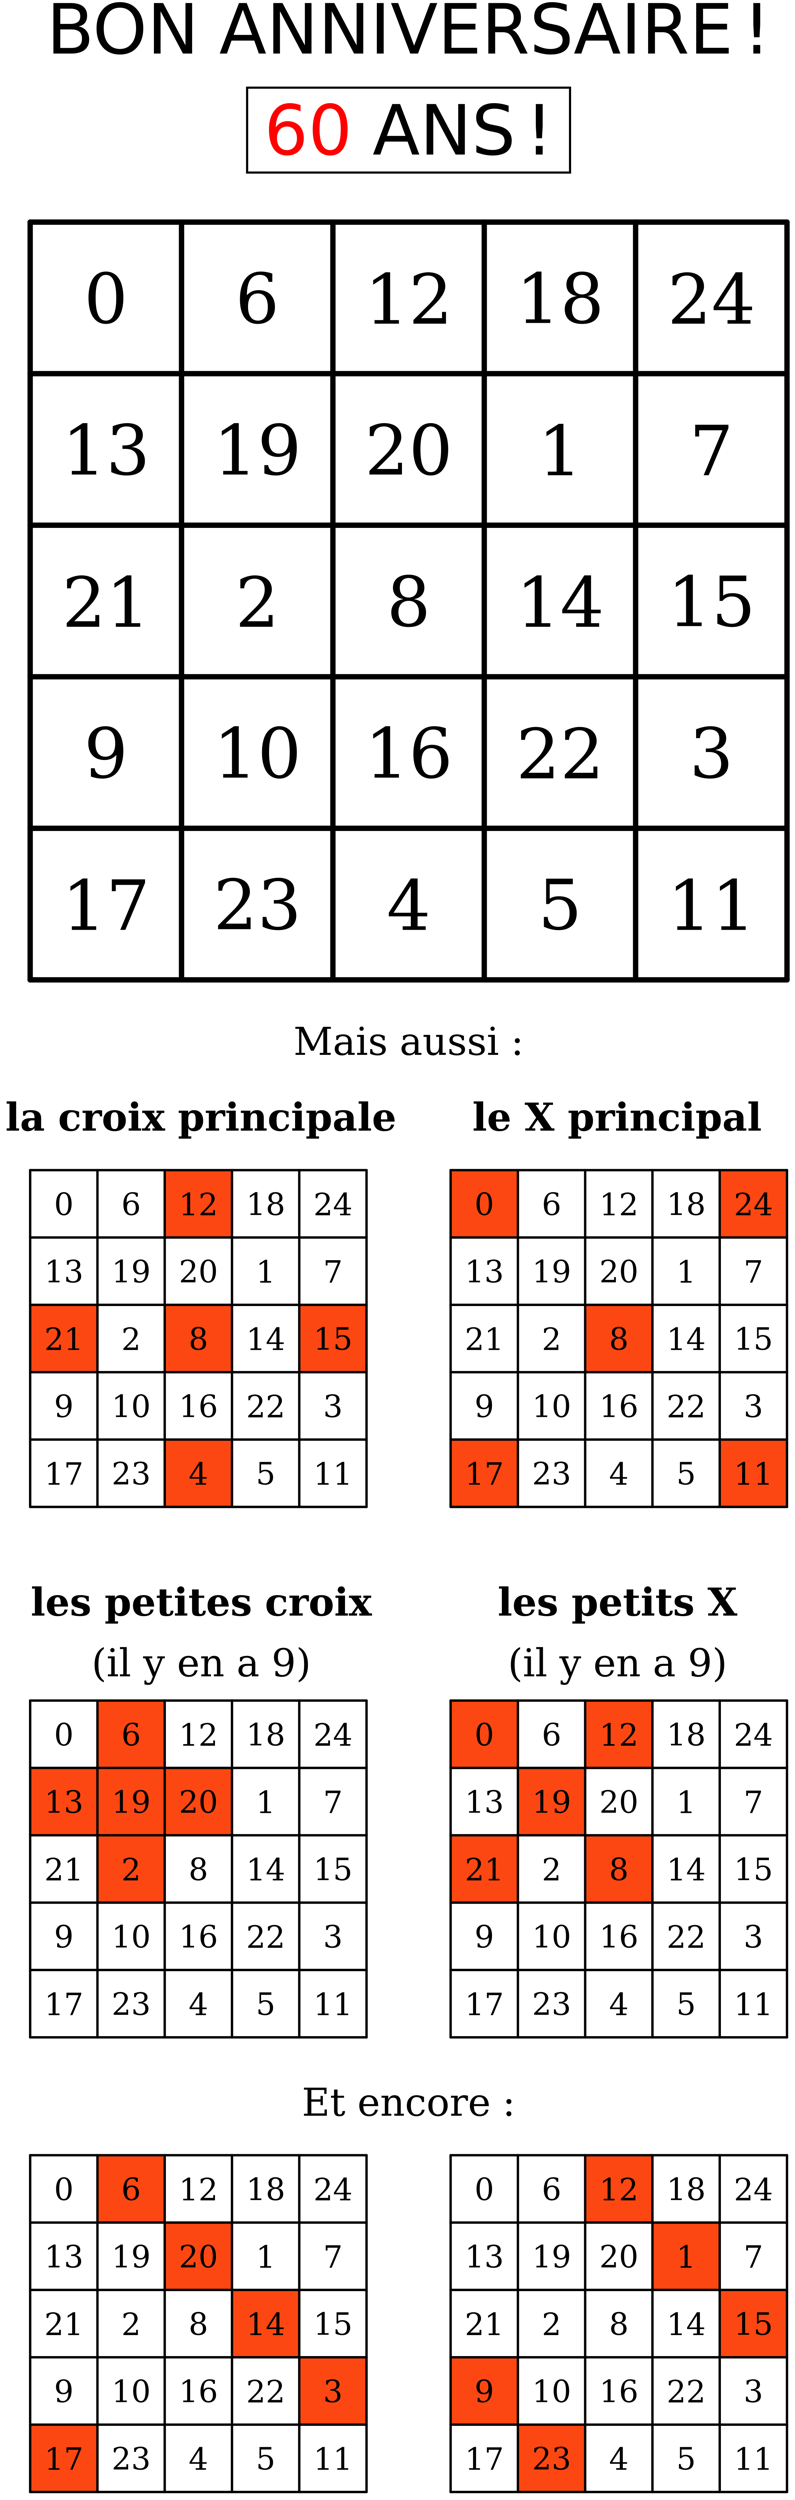 <?xml version="1.0"?>
<!-- Created by MetaPost 2.01 on 2022.05.31:0110 -->
<svg version="1.1" xmlns="http://www.w3.org/2000/svg" xmlns:xlink="http://www.w3.org/1999/xlink" width="446.646" height="1402.915" viewBox="0 0 446.646 1402.915">
<!-- Original BoundingBox: 0.000000 0.000000 446.645831 1402.914903 -->
  <defs>
    <g transform="scale(0.01,0.01)" id="GLYPHfver8r_40">
      <path style="fill-rule: evenodd;" d="M319 156L319 108C269 73,233 25,211 -38C189 -101,178 -189,178 -302C178 -415,189 -503,211 -566C233 -629,269 -677,319 -712L319 -760C160 -689,79 -534,79 -302C79 -70,160 85,319 156"></path>
    </g>
    <g transform="scale(0.01,0.01)" id="GLYPHfver8r_41">
      <path style="fill-rule: evenodd;" d="M71 156C230 85,311 -70,311 -302C311 -534,230 -689,71 -760L71 -712C121 -677,157 -629,179 -566C201 -503,212 -415,212 -302C212 -189,201 -101,179 -38C157 25,121 73,71 108"></path>
    </g>
    <g transform="scale(0.01,0.01)" id="GLYPHfver8r_48">
      <path style="fill-rule: evenodd;" d="M318 -34C218 -34,169 -143,169 -364C169 -585,218 -694,318 -694C418 -694,467 -585,467 -364C467 -143,418 -34,318 -34M318 14C477 14,570 -125,570 -364C570 -603,477 -742,318 -742C159 -742,66 -603,66 -364C66 -125,159 14,318 14"></path>
    </g>
    <g transform="scale(0.01,0.01)" id="GLYPHfver8r_49">
      <path style="fill-rule: evenodd;" d="M142 -0L494 -0L494 -52L367 -52L367 -742L300 -742L122 -627L122 -563L269 -658L269 -52L142 -52"></path>
    </g>
    <g transform="scale(0.01,0.01)" id="GLYPHfver8r_50">
      <path style="fill-rule: evenodd;" d="M128 -555C137 -648,188 -694,281 -694C370 -694,425 -636,425 -537C425 -448,386 -371,289 -274L68 -53L68 -0L538 -0L538 -170L481 -170L481 -80L177 -80L361 -264L378 -281C478 -380,528 -466,528 -537C528 -664,434 -742,282 -742C214 -742,142 -722,73 -685L73 -555"></path>
    </g>
    <g transform="scale(0.01,0.01)" id="GLYPHfver8r_51">
      <path style="fill-rule: evenodd;" d="M97 -698L97 -570L152 -570C160 -651,209 -694,297 -694C385 -694,433 -647,433 -562C433 -467,377 -420,262 -420L238 -420L238 -370L284 -370C399 -370,459 -311,459 -196C459 -96,398 -34,298 -34C195 -34,138 -82,131 -177L76 -177L76 -35C148 -2,220 14,296 14C468 14,562 -61,562 -197C562 -308,493 -381,373 -398C474 -419,532 -480,532 -568C532 -677,448 -742,305 -742C244 -742,173 -727,97 -698"></path>
    </g>
    <g transform="scale(0.01,0.01)" id="GLYPHfver8r_52">
      <path style="fill-rule: evenodd;" d="M349 -247L100 -247L349 -635M564 -0L564 -52L447 -52L447 -195L586 -195L586 -247L447 -247L447 -742L350 -742L31 -248L31 -195L349 -195L349 -52L232 -52L232 -0"></path>
    </g>
    <g transform="scale(0.01,0.01)" id="GLYPHfver8r_53">
      <path style="fill-rule: evenodd;" d="M503 -729L117 -729L117 -363L159 -363C194 -407,237 -427,296 -427C400 -427,456 -358,456 -231C456 -104,399 -34,296 -34C200 -34,147 -84,140 -177L85 -177L85 -35C158 -2,229 14,296 14C463 14,559 -76,559 -231C559 -306,536 -366,490 -409C445 -453,383 -475,304 -475C248 -475,202 -464,169 -440L169 -649L503 -649"></path>
    </g>
    <g transform="scale(0.01,0.01)" id="GLYPHfver8r_54">
      <path style="fill-rule: evenodd;" d="M327 -34C235 -34,184 -107,184 -236C184 -359,234 -426,327 -426C419 -426,470 -357,470 -230C470 -103,419 -34,327 -34M168 -401C169 -600,230 -694,357 -694C429 -694,472 -658,480 -593L535 -593L535 -713C476 -733,419 -742,367 -742C176 -742,67 -596,67 -341C67 -113,159 14,323 14C399 14,460 -8,505 -52C550 -97,573 -156,573 -230C573 -381,483 -474,338 -474C267 -474,212 -450,168 -401"></path>
    </g>
    <g transform="scale(0.01,0.01)" id="GLYPHfver8r_55">
      <path style="fill-rule: evenodd;" d="M564 -679L564 -729L84 -729L84 -559L141 -559L141 -649L478 -649L206 -0L279 -0"></path>
    </g>
    <g transform="scale(0.01,0.01)" id="GLYPHfver8r_56">
      <path style="fill-rule: evenodd;" d="M466 -199C466 -95,411 -34,318 -34C225 -34,170 -95,170 -199C170 -303,225 -364,318 -364C411 -364,466 -303,466 -199M446 -553C446 -464,398 -412,318 -412C238 -412,190 -464,190 -553C190 -642,238 -694,318 -694C398 -694,446 -642,446 -553M393 -388C490 -405,545 -465,545 -553C545 -670,459 -742,318 -742C177 -742,91 -670,91 -553C91 -465,144 -405,243 -388C132 -373,67 -303,67 -199C67 -63,157 14,318 14C479 14,569 -63,569 -199C569 -303,504 -373,393 -388"></path>
    </g>
    <g transform="scale(0.01,0.01)" id="GLYPHfver8r_57">
      <path style="fill-rule: evenodd;" d="M468 -327C465 -127,406 -34,279 -34C208 -34,164 -71,156 -136L101 -136L101 -15C161 5,217 14,269 14C460 14,569 -132,569 -387C569 -615,478 -742,313 -742C237 -742,176 -720,131 -675C86 -631,63 -572,63 -498C63 -347,152 -254,297 -254C368 -254,424 -278,468 -327M309 -694C401 -694,452 -621,452 -492C452 -369,401 -302,309 -302C217 -302,166 -371,166 -498C166 -625,217 -694,309 -694"></path>
    </g>
    <g transform="scale(0.01,0.01)" id="GLYPHfver8r_58">
      <path style="fill-rule: evenodd;" d="M104 -51C104 -14,132 14,169 14C206 14,234 -14,234 -51C234 -87,205 -116,169 -116C133 -116,104 -87,104 -51M104 -369C104 -333,133 -304,169 -304C206 -304,234 -332,234 -369C234 -406,206 -434,169 -434C133 -434,104 -405,104 -369"></path>
    </g>
    <g transform="scale(0.01,0.01)" id="GLYPHfver8r_69">
      <path style="fill-rule: evenodd;" d="M55 -0L650 -0L650 -162L590 -162L590 -60L247 -60L247 -365L486 -365L486 -274L546 -274L546 -516L486 -516L486 -425L247 -425L247 -669L582 -669L582 -567L642 -567L642 -729L55 -729L55 -677L148 -677L148 -52L55 -52"></path>
    </g>
    <g transform="scale(0.01,0.01)" id="GLYPHfver8r_77">
      <path style="fill-rule: evenodd;" d="M55 -0L301 -0L301 -52L208 -52L208 -615L458 -107L527 -107L777 -615L777 -52L684 -52L684 -0L969 -0L969 -52L876 -52L876 -677L973 -677L973 -729L774 -729L518 -210L262 -729L50 -729L50 -677L148 -677L148 -52L55 -52"></path>
    </g>
    <g transform="scale(0.01,0.01)" id="GLYPHfver8r_97">
      <path style="fill-rule: evenodd;" d="M398 -163C398 -88,348 -38,273 -38C197 -38,150 -84,150 -156C150 -235,193 -273,282 -273L398 -273M488 -324C488 -460,411 -533,267 -533C211 -533,153 -520,90 -493L90 -388L136 -388C147 -452,190 -485,261 -485C348 -485,398 -440,398 -361L398 -325L272 -325C131 -325,50 -263,50 -156C50 -52,122 14,238 14C307 14,358 -8,398 -56L398 -0L568 -0L568 -52L488 -52"></path>
    </g>
    <g transform="scale(0.01,0.01)" id="GLYPHfver8r_99">
      <path style="fill-rule: evenodd;" d="M514 -156L442 -156C425 -75,379 -34,302 -34C205 -34,155 -109,155 -260C155 -409,205 -485,302 -485C387 -485,432 -445,445 -354L497 -354L497 -487C432 -518,366 -533,301 -533C226 -533,165 -508,119 -458C73 -409,50 -343,50 -260C50 -177,73 -111,119 -61C165 -11,226 14,301 14C416 14,489 -45,514 -156"></path>
    </g>
    <g transform="scale(0.01,0.01)" id="GLYPHfver8r_101">
      <path style="fill-rule: evenodd;" d="M542 -250C539 -434,453 -533,296 -533C223 -533,163 -508,118 -458C73 -408,50 -342,50 -260C50 -177,73 -111,119 -61C165 -11,226 14,302 14C427 14,505 -44,533 -157L461 -157C441 -76,390 -34,311 -34C208 -34,155 -106,155 -246L155 -250M436 -302L155 -302C166 -422,213 -485,296 -485C384 -485,432 -423,436 -302"></path>
    </g>
    <g transform="scale(0.01,0.01)" id="GLYPHfver8r_105">
      <path style="fill-rule: evenodd;" d="M97 -680C97 -649,122 -625,153 -625C184 -625,208 -649,208 -680C208 -711,182 -736,153 -736C122 -736,97 -711,97 -680M212 -52L212 -519L36 -519L36 -467L122 -467L122 -52L36 -52L36 -0L297 -0L297 -52"></path>
    </g>
    <g transform="scale(0.01,0.01)" id="GLYPHfver8r_108">
      <path style="fill-rule: evenodd;" d="M205 -52L205 -760L29 -760L29 -708L115 -708L115 -52L29 -52L29 -0L290 -0L290 -52"></path>
    </g>
    <g transform="scale(0.01,0.01)" id="GLYPHfver8r_110">
      <path style="fill-rule: evenodd;" d="M41 -0L290 -0L290 -52L212 -52L212 -289C212 -405,256 -468,340 -468C419 -468,446 -429,446 -302L446 -52L368 -52L368 -0L616 -0L616 -52L536 -52L536 -330C536 -470,484 -533,369 -533C298 -533,245 -496,212 -427L212 -519L36 -519L36 -467L122 -467L122 -52L41 -52"></path>
    </g>
    <g transform="scale(0.01,0.01)" id="GLYPHfver8r_111">
      <path style="fill-rule: evenodd;" d="M301 -34C205 -34,155 -111,155 -260C155 -408,205 -485,301 -485C397 -485,447 -408,447 -260C447 -111,397 -34,301 -34M301 14C377 14,438 -11,483 -61C529 -111,552 -177,552 -260C552 -343,529 -409,483 -458C438 -508,377 -533,301 -533C225 -533,164 -508,118 -458C73 -409,50 -343,50 -260C50 -177,73 -111,119 -61C165 -11,226 14,301 14"></path>
    </g>
    <g transform="scale(0.01,0.01)" id="GLYPHfver8r_114">
      <path style="fill-rule: evenodd;" d="M478 -520C442 -528,410 -533,381 -533C301 -533,247 -499,212 -427L212 -519L36 -519L36 -468L122 -468L122 -52L41 -52L41 -0L316 -0L316 -52L212 -52L212 -289C212 -404,261 -467,349 -467C398 -467,423 -442,426 -390L478 -390"></path>
    </g>
    <g transform="scale(0.01,0.01)" id="GLYPHfver8r_115">
      <path style="fill-rule: evenodd;" d="M56 -29C120 -0,183 14,250 14C382 14,462 -45,462 -144C462 -216,422 -259,323 -290L252 -312C164 -340,142 -361,142 -405C142 -458,181 -485,257 -485C333 -485,379 -445,382 -378L434 -378L434 -491C370 -519,309 -533,254 -533C131 -533,57 -476,57 -381C57 -314,95 -274,184 -245L249 -223C299 -207,332 -192,347 -178C362 -164,370 -146,370 -123C370 -66,327 -34,246 -34C157 -34,111 -73,108 -150L56 -150"></path>
    </g>
    <g transform="scale(0.01,0.01)" id="GLYPHfver8r_116">
      <path style="fill-rule: evenodd;" d="M108 -467L108 -137C108 -28,146 14,250 14C345 14,389 -27,394 -122L326 -122C325 -61,305 -34,258 -34C235 -34,220 -40,211 -52C202 -65,198 -93,198 -137L198 -467L367 -467L367 -519L198 -519L198 -680L108 -680L108 -519L29 -519L29 -467"></path>
    </g>
    <g transform="scale(0.01,0.01)" id="GLYPHfver8r_117">
      <path style="fill-rule: evenodd;" d="M354 -519L354 -467L432 -467L432 -231C432 -115,388 -52,304 -52C265 -52,237 -64,221 -87C206 -110,198 -154,198 -217L198 -519L27 -519L27 -467L108 -467L108 -189C108 -49,160 14,276 14C345 14,399 -23,432 -92L432 -0L607 -0L607 -52L522 -52L522 -519"></path>
    </g>
    <g transform="scale(0.01,0.01)" id="GLYPHfver8r_121">
      <path style="fill-rule: evenodd;" d="M216 95C192 155,174 170,138 170C99 170,82 152,78 108L32 108L32 207C65 216,97 222,128 222C200 222,234 198,266 117L504 -467L562 -467L562 -519L367 -519L367 -467L445 -467L299 -110L153 -467L236 -467L236 -519L-3 -519L-3 -467L56 -467L250 9"></path>
    </g>
    <g transform="scale(0.01,0.01)" id="GLYPHfvsr8r_33">
      <path style="fill-rule: evenodd;" d="M151 -124L151 -0L250 -0L250 -124M151 -729L151 -409L161 -235L240 -235L250 -409L250 -729"></path>
    </g>
    <g transform="scale(0.01,0.01)" id="GLYPHfvsr8r_48">
      <path style="fill-rule: evenodd;" d="M318 -664C421 -664,471 -564,471 -364C471 -164,421 -64,318 -64C217 -64,165 -164,165 -364C165 -564,217 -664,318 -664M318 -742C154 -742,66 -609,66 -364C66 -119,154 14,318 14C481 14,570 -119,570 -364C570 -609,481 -742,318 -742"></path>
    </g>
    <g transform="scale(0.01,0.01)" id="GLYPHfvsr8r_54">
      <path style="fill-rule: evenodd;" d="M330 -404C418 -404,474 -339,474 -234C474 -129,418 -64,330 -64C242 -64,186 -129,186 -234C186 -339,242 -404,330 -404M526 -713C471 -733,421 -742,372 -742C280 -742,207 -708,152 -639C97 -571,70 -479,70 -364C70 -119,162 14,330 14C403 14,462 -9,506 -54C551 -99,573 -159,573 -234C573 -387,483 -482,336 -482C267 -482,207 -451,168 -394C177 -571,245 -659,376 -659C425 -659,477 -647,526 -623"></path>
    </g>
    <g transform="scale(0.01,0.01)" id="GLYPHfvsr8r_65">
      <path style="fill-rule: evenodd;" d="M342 -632L476 -269L208 -269M286 -729L8 -0L112 -0L178 -187L507 -187L573 -0L676 -0L398 -729"></path>
    </g>
    <g transform="scale(0.01,0.01)" id="GLYPHfvsr8r_66">
      <path style="fill-rule: evenodd;" d="M197 -348L355 -348C462 -348,511 -306,511 -215C511 -124,462 -81,355 -81L197 -81M197 -648L343 -648C439 -648,486 -611,486 -538C486 -463,439 -428,343 -428L197 -428M98 -729L98 -0L360 -0C523 -0,615 -73,615 -204C615 -303,559 -372,462 -393C542 -406,585 -460,585 -549C585 -664,501 -729,350 -729"></path>
    </g>
    <g transform="scale(0.01,0.01)" id="GLYPHfvsr8r_69">
      <path style="fill-rule: evenodd;" d="M98 -729L98 -0L568 -0L568 -83L197 -83L197 -347L544 -347L544 -430L197 -430L197 -646L559 -646L559 -729"></path>
    </g>
    <g transform="scale(0.01,0.01)" id="GLYPHfvsr8r_73">
      <path style="fill-rule: evenodd;" d="M98 -729L98 -0L197 -0L197 -729"></path>
    </g>
    <g transform="scale(0.01,0.01)" id="GLYPHfvsr8r_78">
      <path style="fill-rule: evenodd;" d="M98 -729L98 -0L194 -0L194 -610L517 -0L650 -0L650 -729L554 -729L554 -119L231 -729"></path>
    </g>
    <g transform="scale(0.01,0.01)" id="GLYPHfvsr8r_79">
      <path style="fill-rule: evenodd;" d="M394 -662C465 -662,522 -635,564 -582C606 -529,627 -456,627 -364C627 -272,606 -199,564 -146C522 -93,465 -66,394 -66C323 -66,266 -93,223 -146C181 -199,160 -272,160 -364C160 -456,181 -529,223 -582C266 -635,323 -662,394 -662M394 -742C291 -742,209 -708,148 -639C87 -571,56 -479,56 -364C56 -249,87 -157,148 -88C209 -20,291 14,394 14C496 14,578 -20,639 -88C700 -157,731 -249,731 -364C731 -479,700 -571,639 -639C578 -708,496 -742,394 -742"></path>
    </g>
    <g transform="scale(0.01,0.01)" id="GLYPHfvsr8r_82">
      <path style="fill-rule: evenodd;" d="M444 -342C525 -365,569 -427,569 -519C569 -660,488 -729,321 -729L98 -729L98 -0L197 -0L197 -308L304 -308C343 -308,374 -300,397 -284C420 -268,443 -236,467 -187L560 -0L666 -0L566 -199C526 -282,487 -327,444 -342M197 -648L321 -648C416 -648,465 -604,465 -519C465 -434,416 -389,321 -389L197 -389"></path>
    </g>
    <g transform="scale(0.01,0.01)" id="GLYPHfvsr8r_83">
      <path style="fill-rule: evenodd;" d="M535 -705C460 -730,390 -742,322 -742C162 -742,66 -663,66 -534C66 -423,128 -364,275 -335L335 -323C435 -303,476 -266,476 -194C476 -111,412 -66,300 -66C225 -66,149 -89,69 -134L69 -32C152 -1,231 14,300 14C483 14,579 -60,579 -201C579 -320,511 -389,364 -417L304 -429C196 -449,165 -478,165 -542C165 -619,225 -662,333 -662C394 -662,460 -645,535 -609"></path>
    </g>
    <g transform="scale(0.01,0.01)" id="GLYPHfvsr8r_86">
      <path style="fill-rule: evenodd;" d="M286 -0L398 -0L676 -729L573 -729L342 -115L111 -729L8 -729"></path>
    </g>
    <g transform="scale(0.01,0.01)" id="GLYPHfveb8r_88">
      <path style="fill-rule: evenodd;" d="M339 -281L492 -59L411 -59L411 -0L775 -0L775 -59L706 -59L467 -408L647 -670L737 -670L737 -729L483 -729L483 -670L568 -670L428 -465L287 -670L367 -670L367 -729L5 -729L5 -670L72 -670L300 -338L108 -59L18 -59L18 -0L277 -0L277 -59L187 -59"></path>
    </g>
    <g transform="scale(0.01,0.01)" id="GLYPHfveb8r_97">
      <path style="fill-rule: evenodd;" d="M551 -319C551 -467,467 -533,282 -533C209 -533,142 -523,81 -500L81 -388L136 -388C152 -453,187 -479,256 -479C339 -479,378 -440,378 -356L378 -325L287 -325C123 -325,41 -267,41 -151C41 -44,99 14,206 14C278 14,333 -11,378 -66L378 -0L625 -0L625 -59L551 -59M378 -163C378 -106,342 -67,289 -67C237 -67,213 -100,213 -165C213 -230,249 -267,313 -267L378 -267"></path>
    </g>
    <g transform="scale(0.01,0.01)" id="GLYPHfveb8r_99">
      <path style="fill-rule: evenodd;" d="M564 -162L483 -162C474 -85,430 -41,361 -41C270 -41,234 -103,234 -260C234 -420,271 -478,367 -478C442 -478,481 -436,492 -348L547 -348L547 -492C471 -520,397 -533,325 -533C146 -533,41 -432,41 -260C41 -85,147 14,332 14C464 14,539 -43,564 -162"></path>
    </g>
    <g transform="scale(0.01,0.01)" id="GLYPHfveb8r_101">
      <path style="fill-rule: evenodd;" d="M401 -293L234 -293L234 -302C234 -429,257 -478,317 -478C378 -478,401 -430,401 -293M591 -235C584 -430,492 -533,320 -533C144 -533,41 -432,41 -260C41 -84,140 14,320 14C469 14,550 -40,578 -157L497 -157C484 -82,437 -41,362 -41C271 -41,234 -96,234 -231L234 -235"></path>
    </g>
    <g transform="scale(0.01,0.01)" id="GLYPHfveb8r_105">
      <path style="fill-rule: evenodd;" d="M92 -666C92 -614,133 -573,186 -573C238 -573,279 -614,279 -666C279 -719,238 -760,186 -760C133 -760,92 -719,92 -666M281 -59L281 -519L34 -519L34 -460L108 -460L108 -59L34 -59L34 -0L355 -0L355 -59"></path>
    </g>
    <g transform="scale(0.01,0.01)" id="GLYPHfveb8r_108">
      <path style="fill-rule: evenodd;" d="M281 -59L281 -760L34 -760L34 -701L108 -701L108 -59L34 -59L34 -0L355 -0L355 -59"></path>
    </g>
    <g transform="scale(0.01,0.01)" id="GLYPHfveb8r_110">
      <path style="fill-rule: evenodd;" d="M34 -0L344 -0L344 -59L281 -59L281 -292C281 -403,313 -452,382 -452C437 -452,457 -423,457 -335L457 -59L394 -59L394 -0L704 -0L704 -59L630 -59L630 -330C630 -463,570 -533,453 -533C372 -533,322 -507,281 -446L281 -519L34 -519L34 -460L108 -460L108 -59L34 -59"></path>
    </g>
    <g transform="scale(0.01,0.01)" id="GLYPHfveb8r_111">
      <path style="fill-rule: evenodd;" d="M334 -41C297 -41,271 -57,256 -88C241 -120,234 -177,234 -260C234 -343,241 -400,256 -431C271 -462,297 -478,334 -478C371 -478,396 -462,411 -431C426 -400,433 -343,433 -260C433 -177,426 -119,411 -88C396 -57,371 -41,334 -41M334 14C517 14,627 -89,627 -260C627 -431,518 -533,334 -533C151 -533,41 -431,41 -260C41 -89,151 14,334 14"></path>
    </g>
    <g transform="scale(0.01,0.01)" id="GLYPHfveb8r_112">
      <path style="fill-rule: evenodd;" d="M270 -285C270 -406,299 -457,368 -457C403 -457,428 -443,443 -414C458 -386,465 -335,465 -260C465 -185,458 -134,443 -105C428 -76,403 -62,368 -62C299 -62,270 -113,270 -234M97 -460L97 149L23 149L23 208L350 208L350 149L270 149L270 -66C299 -11,348 14,421 14C569 14,659 -89,659 -260C659 -429,569 -533,421 -533C348 -533,299 -508,270 -453L270 -519L23 -519L23 -460"></path>
    </g>
    <g transform="scale(0.01,0.01)" id="GLYPHfveb8r_114">
      <path style="fill-rule: evenodd;" d="M537 -525C500 -530,470 -533,450 -533C370 -533,314 -499,281 -427L281 -519L29 -519L29 -460L108 -460L108 -59L34 -59L34 -0L375 -0L375 -59L281 -59L281 -264C281 -383,327 -452,403 -452C452 -452,478 -426,482 -370L537 -370"></path>
    </g>
    <g transform="scale(0.01,0.01)" id="GLYPHfveb8r_115">
      <path style="fill-rule: evenodd;" d="M47 -15C127 5,200 14,264 14C440 14,522 -40,522 -157C522 -202,509 -238,483 -263C457 -288,410 -310,342 -327L271 -345C216 -358,199 -377,199 -412C199 -455,235 -478,306 -478C390 -478,435 -442,440 -371L495 -371L495 -502C411 -523,343 -533,282 -533C119 -533,43 -479,43 -366C43 -282,88 -235,196 -208L267 -190C335 -173,354 -153,354 -112C354 -67,316 -41,245 -41C161 -41,111 -83,102 -160L47 -160"></path>
    </g>
    <g transform="scale(0.01,0.01)" id="GLYPHfveb8r_116">
      <path style="fill-rule: evenodd;" d="M99 -460L99 -142C99 -83,112 -42,137 -19C162 3,211 14,282 14C407 14,452 -23,457 -127L384 -127C383 -68,363 -41,322 -41C303 -41,289 -46,282 -57C275 -68,272 -97,272 -142L272 -460L416 -460L416 -519L272 -519L272 -680L99 -680L99 -519L24 -519L24 -460"></path>
    </g>
    <g transform="scale(0.01,0.01)" id="GLYPHfveb8r_120">
      <path style="fill-rule: evenodd;" d="M351 -331L259 -460L322 -460L322 -519L5 -519L5 -460L63 -460L212 -253L74 -59L0 -59L0 -0L214 -0L214 -59L144 -59L242 -196L340 -59L273 -59L273 -0L603 -0L603 -59L534 -59L380 -275L512 -460L581 -460L581 -519L379 -519L379 -460L443 -460"></path>
    </g>
  </defs>
  <path d="M16.949 549.83L16.949 124.633" style="stroke:rgb(0%,0%,0%); stroke-width: 3;stroke-linecap: round;stroke-linejoin: round;stroke-miterlimit: 10;fill: none;"></path>
  <path d="M16.949 549.83L442.146 549.83" style="stroke:rgb(0%,0%,0%); stroke-width: 3;stroke-linecap: round;stroke-linejoin: round;stroke-miterlimit: 10;fill: none;"></path>
  <path d="M101.988 549.83L101.988 124.633" style="stroke:rgb(0%,0%,0%); stroke-width: 3;stroke-linecap: round;stroke-linejoin: round;stroke-miterlimit: 10;fill: none;"></path>
  <path d="M16.949 464.79L442.146 464.79" style="stroke:rgb(0%,0%,0%); stroke-width: 3;stroke-linecap: round;stroke-linejoin: round;stroke-miterlimit: 10;fill: none;"></path>
  <path d="M187.028 549.83L187.028 124.633" style="stroke:rgb(0%,0%,0%); stroke-width: 3;stroke-linecap: round;stroke-linejoin: round;stroke-miterlimit: 10;fill: none;"></path>
  <path d="M16.949 379.751L442.146 379.751" style="stroke:rgb(0%,0%,0%); stroke-width: 3;stroke-linecap: round;stroke-linejoin: round;stroke-miterlimit: 10;fill: none;"></path>
  <path d="M272.067 549.83L272.067 124.633" style="stroke:rgb(0%,0%,0%); stroke-width: 3;stroke-linecap: round;stroke-linejoin: round;stroke-miterlimit: 10;fill: none;"></path>
  <path d="M16.949 294.712L442.146 294.712" style="stroke:rgb(0%,0%,0%); stroke-width: 3;stroke-linecap: round;stroke-linejoin: round;stroke-miterlimit: 10;fill: none;"></path>
  <path d="M357.106 549.83L357.106 124.633" style="stroke:rgb(0%,0%,0%); stroke-width: 3;stroke-linecap: round;stroke-linejoin: round;stroke-miterlimit: 10;fill: none;"></path>
  <path d="M16.949 209.672L442.146 209.672" style="stroke:rgb(0%,0%,0%); stroke-width: 3;stroke-linecap: round;stroke-linejoin: round;stroke-miterlimit: 10;fill: none;"></path>
  <path d="M442.146 549.83L442.146 124.633" style="stroke:rgb(0%,0%,0%); stroke-width: 3;stroke-linecap: round;stroke-linejoin: round;stroke-miterlimit: 10;fill: none;"></path>
  <path d="M16.949 124.633L442.146 124.633" style="stroke:rgb(0%,0%,0%); stroke-width: 3;stroke-linecap: round;stroke-linejoin: round;stroke-miterlimit: 10;fill: none;"></path>
  <g transform="matrix(3.888,-0,-0,3.888,34.834 521.787)" style="fill: rgb(0%,0%,0%);">
    <use xlink:href="#GLYPHfver8r_49"></use>
    <use xlink:href="#GLYPHfver8r_55" x="6.36"></use>
  </g>
  <g transform="matrix(3.888,-0,-0,3.888,119.873 521.39)" style="fill: rgb(0%,0%,0%);">
    <use xlink:href="#GLYPHfver8r_50"></use>
    <use xlink:href="#GLYPHfver8r_51" x="6.36"></use>
  </g>
  <g transform="matrix(3.888,-0,-0,3.888,217.23 521.787)" style="fill: rgb(0%,0%,0%);">
    <use xlink:href="#GLYPHfver8r_52"></use>
  </g>
  <g transform="matrix(3.888,-0,-0,3.888,302.269 521.39)" style="fill: rgb(0%,0%,0%);">
    <use xlink:href="#GLYPHfver8r_53"></use>
  </g>
  <g transform="matrix(3.888,-0,-0,3.888,374.991 521.787)" style="fill: rgb(0%,0%,0%);">
    <use xlink:href="#GLYPHfver8r_49"></use>
    <use xlink:href="#GLYPHfver8r_49" x="6.36"></use>
  </g>
  <g transform="matrix(3.888,-0,-0,3.888,47.151 436.35)" style="fill: rgb(0%,0%,0%);">
    <use xlink:href="#GLYPHfver8r_57"></use>
  </g>
  <g transform="matrix(3.888,-0,-0,3.888,119.873 436.35)" style="fill: rgb(0%,0%,0%);">
    <use xlink:href="#GLYPHfver8r_49"></use>
    <use xlink:href="#GLYPHfver8r_48" x="6.36"></use>
  </g>
  <g transform="matrix(3.888,-0,-0,3.888,204.912 436.35)" style="fill: rgb(0%,0%,0%);">
    <use xlink:href="#GLYPHfver8r_49"></use>
    <use xlink:href="#GLYPHfver8r_54" x="6.36"></use>
  </g>
  <g transform="matrix(3.888,-0,-0,3.888,289.952 436.748)" style="fill: rgb(0%,0%,0%);">
    <use xlink:href="#GLYPHfver8r_50"></use>
    <use xlink:href="#GLYPHfver8r_50" x="6.36"></use>
  </g>
  <g transform="matrix(3.888,-0,-0,3.888,387.309 436.35)" style="fill: rgb(0%,0%,0%);">
    <use xlink:href="#GLYPHfver8r_51"></use>
  </g>
  <g transform="matrix(3.888,-0,-0,3.888,34.834 351.708)" style="fill: rgb(0%,0%,0%);">
    <use xlink:href="#GLYPHfver8r_50"></use>
    <use xlink:href="#GLYPHfver8r_49" x="6.36"></use>
  </g>
  <g transform="matrix(3.888,-0,-0,3.888,132.191 351.708)" style="fill: rgb(0%,0%,0%);">
    <use xlink:href="#GLYPHfver8r_50"></use>
  </g>
  <g transform="matrix(3.888,-0,-0,3.888,217.23 351.311)" style="fill: rgb(0%,0%,0%);">
    <use xlink:href="#GLYPHfver8r_56"></use>
  </g>
  <g transform="matrix(3.888,-0,-0,3.888,289.952 351.708)" style="fill: rgb(0%,0%,0%);">
    <use xlink:href="#GLYPHfver8r_49"></use>
    <use xlink:href="#GLYPHfver8r_52" x="6.36"></use>
  </g>
  <g transform="matrix(3.888,-0,-0,3.888,374.991 351.311)" style="fill: rgb(0%,0%,0%);">
    <use xlink:href="#GLYPHfver8r_49"></use>
    <use xlink:href="#GLYPHfver8r_53" x="6.36"></use>
  </g>
  <g transform="matrix(3.888,-0,-0,3.888,34.834 266.272)" style="fill: rgb(0%,0%,0%);">
    <use xlink:href="#GLYPHfver8r_49"></use>
    <use xlink:href="#GLYPHfver8r_51" x="6.36"></use>
  </g>
  <g transform="matrix(3.888,-0,-0,3.888,119.873 266.272)" style="fill: rgb(0%,0%,0%);">
    <use xlink:href="#GLYPHfver8r_49"></use>
    <use xlink:href="#GLYPHfver8r_57" x="6.36"></use>
  </g>
  <g transform="matrix(3.888,-0,-0,3.888,204.912 266.272)" style="fill: rgb(0%,0%,0%);">
    <use xlink:href="#GLYPHfver8r_50"></use>
    <use xlink:href="#GLYPHfver8r_48" x="6.36"></use>
  </g>
  <g transform="matrix(3.888,-0,-0,3.888,302.269 266.669)" style="fill: rgb(0%,0%,0%);">
    <use xlink:href="#GLYPHfver8r_49"></use>
  </g>
  <g transform="matrix(3.888,-0,-0,3.888,387.309 266.669)" style="fill: rgb(0%,0%,0%);">
    <use xlink:href="#GLYPHfver8r_55"></use>
  </g>
  <g transform="matrix(3.888,-0,-0,3.888,47.151 181.232)" style="fill: rgb(0%,0%,0%);">
    <use xlink:href="#GLYPHfver8r_48"></use>
  </g>
  <g transform="matrix(3.888,-0,-0,3.888,132.191 181.232)" style="fill: rgb(0%,0%,0%);">
    <use xlink:href="#GLYPHfver8r_54"></use>
  </g>
  <g transform="matrix(3.888,-0,-0,3.888,204.912 181.629)" style="fill: rgb(0%,0%,0%);">
    <use xlink:href="#GLYPHfver8r_49"></use>
    <use xlink:href="#GLYPHfver8r_50" x="6.36"></use>
  </g>
  <g transform="matrix(3.888,-0,-0,3.888,289.952 181.232)" style="fill: rgb(0%,0%,0%);">
    <use xlink:href="#GLYPHfver8r_49"></use>
    <use xlink:href="#GLYPHfver8r_56" x="6.36"></use>
  </g>
  <g transform="matrix(3.888,-0,-0,3.888,374.991 181.629)" style="fill: rgb(0%,0%,0%);">
    <use xlink:href="#GLYPHfver8r_50"></use>
    <use xlink:href="#GLYPHfver8r_52" x="6.36"></use>
  </g>
  <g transform="matrix(2.16,-0,-0,2.16,164.861 591.923)" style="fill: rgb(0%,0%,0%);">
    <use xlink:href="#GLYPHfver8r_77"></use>
    <use xlink:href="#GLYPHfver8r_97" x="10.24"></use>
    <use xlink:href="#GLYPHfver8r_105" x="16.2"></use>
    <use xlink:href="#GLYPHfver8r_115" x="19.4"></use>
  </g>
  <g transform="matrix(2.16,-0,-0,2.16,224.491 591.923)" style="fill: rgb(0%,0%,0%);">
    <use xlink:href="#GLYPHfver8r_97"></use>
    <use xlink:href="#GLYPHfver8r_117" x="5.96"></use>
    <use xlink:href="#GLYPHfver8r_115" x="12.4"></use>
    <use xlink:href="#GLYPHfver8r_115" x="17.53"></use>
    <use xlink:href="#GLYPHfver8r_105" x="22.66"></use>
  </g>
  <g transform="matrix(2.16,-0,-0,2.16,286.982 591.923)" style="fill: rgb(0%,0%,0%);">
    <use xlink:href="#GLYPHfver8r_58"></use>
  </g>
  <g transform="matrix(2.16,-0,-0,2.16,3 634.443)" style="fill: rgb(0%,0%,0%);">
    <use xlink:href="#GLYPHfveb8r_108"></use>
    <use xlink:href="#GLYPHfveb8r_97" x="3.8"></use>
  </g>
  <g transform="matrix(2.16,-0,-0,2.16,32.61 634.443)" style="fill: rgb(0%,0%,0%);">
    <use xlink:href="#GLYPHfveb8r_99"></use>
    <use xlink:href="#GLYPHfveb8r_114" x="6.09"></use>
    <use xlink:href="#GLYPHfveb8r_111" x="11.36"></use>
    <use xlink:href="#GLYPHfveb8r_105" x="18.03"></use>
    <use xlink:href="#GLYPHfveb8r_120" x="21.83"></use>
  </g>
  <g transform="matrix(2.16,-0,-0,2.16,99.901 634.443)" style="fill: rgb(0%,0%,0%);">
    <use xlink:href="#GLYPHfveb8r_112"></use>
    <use xlink:href="#GLYPHfveb8r_114" x="6.99"></use>
    <use xlink:href="#GLYPHfveb8r_105" x="12.26"></use>
    <use xlink:href="#GLYPHfveb8r_110" x="16.06"></use>
    <use xlink:href="#GLYPHfveb8r_99" x="23.33"></use>
    <use xlink:href="#GLYPHfveb8r_105" x="29.42"></use>
    <use xlink:href="#GLYPHfveb8r_112" x="33.221"></use>
    <use xlink:href="#GLYPHfveb8r_97" x="40.211"></use>
    <use xlink:href="#GLYPHfveb8r_108" x="46.691"></use>
    <use xlink:href="#GLYPHfveb8r_101" x="50.491"></use>
  </g>
  <g transform="matrix(2.16,-0,-0,2.16,265.382 634.443)" style="fill: rgb(0%,0%,0%);">
    <use xlink:href="#GLYPHfveb8r_108"></use>
    <use xlink:href="#GLYPHfveb8r_101" x="3.8"></use>
  </g>
  <g transform="matrix(2.16,-0,-0,2.16,294.734 634.443)" style="fill: rgb(0%,0%,0%);">
    <use xlink:href="#GLYPHfveb8r_88"></use>
  </g>
  <g transform="matrix(2.16,-0,-0,2.16,318.921 634.443)" style="fill: rgb(0%,0%,0%);">
    <use xlink:href="#GLYPHfveb8r_112"></use>
    <use xlink:href="#GLYPHfveb8r_114" x="6.99"></use>
    <use xlink:href="#GLYPHfveb8r_105" x="12.26"></use>
    <use xlink:href="#GLYPHfveb8r_110" x="16.06"></use>
    <use xlink:href="#GLYPHfveb8r_99" x="23.33"></use>
    <use xlink:href="#GLYPHfveb8r_105" x="29.42"></use>
    <use xlink:href="#GLYPHfveb8r_112" x="33.221"></use>
    <use xlink:href="#GLYPHfveb8r_97" x="40.211"></use>
    <use xlink:href="#GLYPHfveb8r_108" x="46.691"></use>
  </g>
  <path d="M16.949 769.987L54.744 769.987L54.744 732.192L16.949 732.192Z" style="stroke:rgb(98.824%,27.843%,7.059%); stroke-width: 0;fill: rgb(98.824%,27.843%,7.059%);"></path>
  <path d="M92.54 845.578L130.335 845.578L130.335 807.782L92.54 807.782Z" style="stroke:rgb(98.824%,27.843%,7.059%); stroke-width: 0;fill: rgb(98.824%,27.843%,7.059%);"></path>
  <path d="M92.54 769.987L130.335 769.987L130.335 732.192L92.54 732.192Z" style="stroke:rgb(98.824%,27.843%,7.059%); stroke-width: 0;fill: rgb(98.824%,27.843%,7.059%);"></path>
  <path d="M92.54 694.396L130.335 694.396L130.335 656.601L92.54 656.601Z" style="stroke:rgb(98.824%,27.843%,7.059%); stroke-width: 0;fill: rgb(98.824%,27.843%,7.059%);"></path>
  <path d="M168.13 769.987L205.925 769.987L205.925 732.192L168.13 732.192Z" style="stroke:rgb(98.824%,27.843%,7.059%); stroke-width: 0;fill: rgb(98.824%,27.843%,7.059%);"></path>
  <path d="M16.949 845.578L16.949 656.601" style="stroke:rgb(0%,0%,0%); stroke-width: 1.333;stroke-linecap: round;stroke-linejoin: round;stroke-miterlimit: 10;fill: none;"></path>
  <path d="M16.949 845.578L205.925 845.578" style="stroke:rgb(0%,0%,0%); stroke-width: 1.333;stroke-linecap: round;stroke-linejoin: round;stroke-miterlimit: 10;fill: none;"></path>
  <path d="M54.744 845.578L54.744 656.601" style="stroke:rgb(0%,0%,0%); stroke-width: 1.333;stroke-linecap: round;stroke-linejoin: round;stroke-miterlimit: 10;fill: none;"></path>
  <path d="M16.949 807.782L205.925 807.782" style="stroke:rgb(0%,0%,0%); stroke-width: 1.333;stroke-linecap: round;stroke-linejoin: round;stroke-miterlimit: 10;fill: none;"></path>
  <path d="M92.54 845.578L92.54 656.601" style="stroke:rgb(0%,0%,0%); stroke-width: 1.333;stroke-linecap: round;stroke-linejoin: round;stroke-miterlimit: 10;fill: none;"></path>
  <path d="M16.949 769.987L205.925 769.987" style="stroke:rgb(0%,0%,0%); stroke-width: 1.333;stroke-linecap: round;stroke-linejoin: round;stroke-miterlimit: 10;fill: none;"></path>
  <path d="M130.335 845.578L130.335 656.601" style="stroke:rgb(0%,0%,0%); stroke-width: 1.333;stroke-linecap: round;stroke-linejoin: round;stroke-miterlimit: 10;fill: none;"></path>
  <path d="M16.949 732.192L205.925 732.192" style="stroke:rgb(0%,0%,0%); stroke-width: 1.333;stroke-linecap: round;stroke-linejoin: round;stroke-miterlimit: 10;fill: none;"></path>
  <path d="M168.13 845.578L168.13 656.601" style="stroke:rgb(0%,0%,0%); stroke-width: 1.333;stroke-linecap: round;stroke-linejoin: round;stroke-miterlimit: 10;fill: none;"></path>
  <path d="M16.949 694.396L205.925 694.396" style="stroke:rgb(0%,0%,0%); stroke-width: 1.333;stroke-linecap: round;stroke-linejoin: round;stroke-miterlimit: 10;fill: none;"></path>
  <path d="M205.925 845.578L205.925 656.601" style="stroke:rgb(0%,0%,0%); stroke-width: 1.333;stroke-linecap: round;stroke-linejoin: round;stroke-miterlimit: 10;fill: none;"></path>
  <path d="M16.949 656.601L205.925 656.601" style="stroke:rgb(0%,0%,0%); stroke-width: 1.333;stroke-linecap: round;stroke-linejoin: round;stroke-miterlimit: 10;fill: none;"></path>
  <g transform="matrix(1.728,-0,-0,1.728,24.898 833.114)" style="fill: rgb(0%,0%,0%);">
    <use xlink:href="#GLYPHfver8r_49"></use>
    <use xlink:href="#GLYPHfver8r_55" x="6.36"></use>
  </g>
  <g transform="matrix(1.728,-0,-0,1.728,62.693 832.938)" style="fill: rgb(0%,0%,0%);">
    <use xlink:href="#GLYPHfver8r_50"></use>
    <use xlink:href="#GLYPHfver8r_51" x="6.36"></use>
  </g>
  <g transform="matrix(1.728,-0,-0,1.728,105.963 833.114)" style="fill: rgb(0%,0%,0%);">
    <use xlink:href="#GLYPHfver8r_52"></use>
  </g>
  <g transform="matrix(1.728,-0,-0,1.728,143.758 832.938)" style="fill: rgb(0%,0%,0%);">
    <use xlink:href="#GLYPHfver8r_53"></use>
  </g>
  <g transform="matrix(1.728,-0,-0,1.728,176.079 833.114)" style="fill: rgb(0%,0%,0%);">
    <use xlink:href="#GLYPHfver8r_49"></use>
    <use xlink:href="#GLYPHfver8r_49" x="6.36"></use>
  </g>
  <g transform="matrix(1.728,-0,-0,1.728,30.372 795.142)" style="fill: rgb(0%,0%,0%);">
    <use xlink:href="#GLYPHfver8r_57"></use>
  </g>
  <g transform="matrix(1.728,-0,-0,1.728,62.693 795.142)" style="fill: rgb(0%,0%,0%);">
    <use xlink:href="#GLYPHfver8r_49"></use>
    <use xlink:href="#GLYPHfver8r_48" x="6.36"></use>
  </g>
  <g transform="matrix(1.728,-0,-0,1.728,100.488 795.142)" style="fill: rgb(0%,0%,0%);">
    <use xlink:href="#GLYPHfver8r_49"></use>
    <use xlink:href="#GLYPHfver8r_54" x="6.36"></use>
  </g>
  <g transform="matrix(1.728,-0,-0,1.728,138.284 795.319)" style="fill: rgb(0%,0%,0%);">
    <use xlink:href="#GLYPHfver8r_50"></use>
    <use xlink:href="#GLYPHfver8r_50" x="6.36"></use>
  </g>
  <g transform="matrix(1.728,-0,-0,1.728,181.553 795.142)" style="fill: rgb(0%,0%,0%);">
    <use xlink:href="#GLYPHfver8r_51"></use>
  </g>
  <g transform="matrix(1.728,-0,-0,1.728,24.898 757.524)" style="fill: rgb(0%,0%,0%);">
    <use xlink:href="#GLYPHfver8r_50"></use>
    <use xlink:href="#GLYPHfver8r_49" x="6.36"></use>
  </g>
  <g transform="matrix(1.728,-0,-0,1.728,68.168 757.524)" style="fill: rgb(0%,0%,0%);">
    <use xlink:href="#GLYPHfver8r_50"></use>
  </g>
  <g transform="matrix(1.728,-0,-0,1.728,105.963 757.347)" style="fill: rgb(0%,0%,0%);">
    <use xlink:href="#GLYPHfver8r_56"></use>
  </g>
  <g transform="matrix(1.728,-0,-0,1.728,138.284 757.524)" style="fill: rgb(0%,0%,0%);">
    <use xlink:href="#GLYPHfver8r_49"></use>
    <use xlink:href="#GLYPHfver8r_52" x="6.36"></use>
  </g>
  <g transform="matrix(1.728,-0,-0,1.728,176.079 757.347)" style="fill: rgb(0%,0%,0%);">
    <use xlink:href="#GLYPHfver8r_49"></use>
    <use xlink:href="#GLYPHfver8r_53" x="6.36"></use>
  </g>
  <g transform="matrix(1.728,-0,-0,1.728,24.898 719.552)" style="fill: rgb(0%,0%,0%);">
    <use xlink:href="#GLYPHfver8r_49"></use>
    <use xlink:href="#GLYPHfver8r_51" x="6.36"></use>
  </g>
  <g transform="matrix(1.728,-0,-0,1.728,62.693 719.552)" style="fill: rgb(0%,0%,0%);">
    <use xlink:href="#GLYPHfver8r_49"></use>
    <use xlink:href="#GLYPHfver8r_57" x="6.36"></use>
  </g>
  <g transform="matrix(1.728,-0,-0,1.728,100.488 719.552)" style="fill: rgb(0%,0%,0%);">
    <use xlink:href="#GLYPHfver8r_50"></use>
    <use xlink:href="#GLYPHfver8r_48" x="6.36"></use>
  </g>
  <g transform="matrix(1.728,-0,-0,1.728,143.758 719.728)" style="fill: rgb(0%,0%,0%);">
    <use xlink:href="#GLYPHfver8r_49"></use>
  </g>
  <g transform="matrix(1.728,-0,-0,1.728,181.553 719.728)" style="fill: rgb(0%,0%,0%);">
    <use xlink:href="#GLYPHfver8r_55"></use>
  </g>
  <g transform="matrix(1.728,-0,-0,1.728,30.372 681.757)" style="fill: rgb(0%,0%,0%);">
    <use xlink:href="#GLYPHfver8r_48"></use>
  </g>
  <g transform="matrix(1.728,-0,-0,1.728,68.168 681.757)" style="fill: rgb(0%,0%,0%);">
    <use xlink:href="#GLYPHfver8r_54"></use>
  </g>
  <g transform="matrix(1.728,-0,-0,1.728,100.488 681.933)" style="fill: rgb(0%,0%,0%);">
    <use xlink:href="#GLYPHfver8r_49"></use>
    <use xlink:href="#GLYPHfver8r_50" x="6.36"></use>
  </g>
  <g transform="matrix(1.728,-0,-0,1.728,138.284 681.757)" style="fill: rgb(0%,0%,0%);">
    <use xlink:href="#GLYPHfver8r_49"></use>
    <use xlink:href="#GLYPHfver8r_56" x="6.36"></use>
  </g>
  <g transform="matrix(1.728,-0,-0,1.728,176.079 681.933)" style="fill: rgb(0%,0%,0%);">
    <use xlink:href="#GLYPHfver8r_50"></use>
    <use xlink:href="#GLYPHfver8r_52" x="6.36"></use>
  </g>
  <path d="M253.169 845.578L290.965 845.578L290.965 807.782L253.169 807.782Z" style="stroke:rgb(98.824%,27.843%,7.059%); stroke-width: 0;fill: rgb(98.824%,27.843%,7.059%);"></path>
  <path d="M253.169 694.396L290.965 694.396L290.965 656.601L253.169 656.601Z" style="stroke:rgb(98.824%,27.843%,7.059%); stroke-width: 0;fill: rgb(98.824%,27.843%,7.059%);"></path>
  <path d="M328.76 769.987L366.555 769.987L366.555 732.192L328.76 732.192Z" style="stroke:rgb(98.824%,27.843%,7.059%); stroke-width: 0;fill: rgb(98.824%,27.843%,7.059%);"></path>
  <path d="M404.351 845.578L442.146 845.578L442.146 807.782L404.351 807.782Z" style="stroke:rgb(98.824%,27.843%,7.059%); stroke-width: 0;fill: rgb(98.824%,27.843%,7.059%);"></path>
  <path d="M404.351 694.396L442.146 694.396L442.146 656.601L404.351 656.601Z" style="stroke:rgb(98.824%,27.843%,7.059%); stroke-width: 0;fill: rgb(98.824%,27.843%,7.059%);"></path>
  <path d="M253.169 845.578L253.169 656.601" style="stroke:rgb(0%,0%,0%); stroke-width: 1.333;stroke-linecap: round;stroke-linejoin: round;stroke-miterlimit: 10;fill: none;"></path>
  <path d="M253.169 845.578L442.146 845.578" style="stroke:rgb(0%,0%,0%); stroke-width: 1.333;stroke-linecap: round;stroke-linejoin: round;stroke-miterlimit: 10;fill: none;"></path>
  <path d="M290.965 845.578L290.965 656.601" style="stroke:rgb(0%,0%,0%); stroke-width: 1.333;stroke-linecap: round;stroke-linejoin: round;stroke-miterlimit: 10;fill: none;"></path>
  <path d="M253.169 807.782L442.146 807.782" style="stroke:rgb(0%,0%,0%); stroke-width: 1.333;stroke-linecap: round;stroke-linejoin: round;stroke-miterlimit: 10;fill: none;"></path>
  <path d="M328.76 845.578L328.76 656.601" style="stroke:rgb(0%,0%,0%); stroke-width: 1.333;stroke-linecap: round;stroke-linejoin: round;stroke-miterlimit: 10;fill: none;"></path>
  <path d="M253.169 769.987L442.146 769.987" style="stroke:rgb(0%,0%,0%); stroke-width: 1.333;stroke-linecap: round;stroke-linejoin: round;stroke-miterlimit: 10;fill: none;"></path>
  <path d="M366.555 845.578L366.555 656.601" style="stroke:rgb(0%,0%,0%); stroke-width: 1.333;stroke-linecap: round;stroke-linejoin: round;stroke-miterlimit: 10;fill: none;"></path>
  <path d="M253.169 732.192L442.146 732.192" style="stroke:rgb(0%,0%,0%); stroke-width: 1.333;stroke-linecap: round;stroke-linejoin: round;stroke-miterlimit: 10;fill: none;"></path>
  <path d="M404.351 845.578L404.351 656.601" style="stroke:rgb(0%,0%,0%); stroke-width: 1.333;stroke-linecap: round;stroke-linejoin: round;stroke-miterlimit: 10;fill: none;"></path>
  <path d="M253.169 694.396L442.146 694.396" style="stroke:rgb(0%,0%,0%); stroke-width: 1.333;stroke-linecap: round;stroke-linejoin: round;stroke-miterlimit: 10;fill: none;"></path>
  <path d="M442.146 845.578L442.146 656.601" style="stroke:rgb(0%,0%,0%); stroke-width: 1.333;stroke-linecap: round;stroke-linejoin: round;stroke-miterlimit: 10;fill: none;"></path>
  <path d="M253.169 656.601L442.146 656.601" style="stroke:rgb(0%,0%,0%); stroke-width: 1.333;stroke-linecap: round;stroke-linejoin: round;stroke-miterlimit: 10;fill: none;"></path>
  <g transform="matrix(1.728,-0,-0,1.728,261.118 833.114)" style="fill: rgb(0%,0%,0%);">
    <use xlink:href="#GLYPHfver8r_49"></use>
    <use xlink:href="#GLYPHfver8r_55" x="6.36"></use>
  </g>
  <g transform="matrix(1.728,-0,-0,1.728,298.913 832.938)" style="fill: rgb(0%,0%,0%);">
    <use xlink:href="#GLYPHfver8r_50"></use>
    <use xlink:href="#GLYPHfver8r_51" x="6.36"></use>
  </g>
  <g transform="matrix(1.728,-0,-0,1.728,342.183 833.114)" style="fill: rgb(0%,0%,0%);">
    <use xlink:href="#GLYPHfver8r_52"></use>
  </g>
  <g transform="matrix(1.728,-0,-0,1.728,379.978 832.938)" style="fill: rgb(0%,0%,0%);">
    <use xlink:href="#GLYPHfver8r_53"></use>
  </g>
  <g transform="matrix(1.728,-0,-0,1.728,412.299 833.114)" style="fill: rgb(0%,0%,0%);">
    <use xlink:href="#GLYPHfver8r_49"></use>
    <use xlink:href="#GLYPHfver8r_49" x="6.36"></use>
  </g>
  <g transform="matrix(1.728,-0,-0,1.728,266.593 795.142)" style="fill: rgb(0%,0%,0%);">
    <use xlink:href="#GLYPHfver8r_57"></use>
  </g>
  <g transform="matrix(1.728,-0,-0,1.728,298.913 795.142)" style="fill: rgb(0%,0%,0%);">
    <use xlink:href="#GLYPHfver8r_49"></use>
    <use xlink:href="#GLYPHfver8r_48" x="6.36"></use>
  </g>
  <g transform="matrix(1.728,-0,-0,1.728,336.709 795.142)" style="fill: rgb(0%,0%,0%);">
    <use xlink:href="#GLYPHfver8r_49"></use>
    <use xlink:href="#GLYPHfver8r_54" x="6.36"></use>
  </g>
  <g transform="matrix(1.728,-0,-0,1.728,374.504 795.319)" style="fill: rgb(0%,0%,0%);">
    <use xlink:href="#GLYPHfver8r_50"></use>
    <use xlink:href="#GLYPHfver8r_50" x="6.36"></use>
  </g>
  <g transform="matrix(1.728,-0,-0,1.728,417.774 795.142)" style="fill: rgb(0%,0%,0%);">
    <use xlink:href="#GLYPHfver8r_51"></use>
  </g>
  <g transform="matrix(1.728,-0,-0,1.728,261.118 757.524)" style="fill: rgb(0%,0%,0%);">
    <use xlink:href="#GLYPHfver8r_50"></use>
    <use xlink:href="#GLYPHfver8r_49" x="6.36"></use>
  </g>
  <g transform="matrix(1.728,-0,-0,1.728,304.388 757.524)" style="fill: rgb(0%,0%,0%);">
    <use xlink:href="#GLYPHfver8r_50"></use>
  </g>
  <g transform="matrix(1.728,-0,-0,1.728,342.183 757.347)" style="fill: rgb(0%,0%,0%);">
    <use xlink:href="#GLYPHfver8r_56"></use>
  </g>
  <g transform="matrix(1.728,-0,-0,1.728,374.504 757.524)" style="fill: rgb(0%,0%,0%);">
    <use xlink:href="#GLYPHfver8r_49"></use>
    <use xlink:href="#GLYPHfver8r_52" x="6.36"></use>
  </g>
  <g transform="matrix(1.728,-0,-0,1.728,412.299 757.347)" style="fill: rgb(0%,0%,0%);">
    <use xlink:href="#GLYPHfver8r_49"></use>
    <use xlink:href="#GLYPHfver8r_53" x="6.36"></use>
  </g>
  <g transform="matrix(1.728,-0,-0,1.728,261.118 719.552)" style="fill: rgb(0%,0%,0%);">
    <use xlink:href="#GLYPHfver8r_49"></use>
    <use xlink:href="#GLYPHfver8r_51" x="6.36"></use>
  </g>
  <g transform="matrix(1.728,-0,-0,1.728,298.913 719.552)" style="fill: rgb(0%,0%,0%);">
    <use xlink:href="#GLYPHfver8r_49"></use>
    <use xlink:href="#GLYPHfver8r_57" x="6.36"></use>
  </g>
  <g transform="matrix(1.728,-0,-0,1.728,336.709 719.552)" style="fill: rgb(0%,0%,0%);">
    <use xlink:href="#GLYPHfver8r_50"></use>
    <use xlink:href="#GLYPHfver8r_48" x="6.36"></use>
  </g>
  <g transform="matrix(1.728,-0,-0,1.728,379.978 719.728)" style="fill: rgb(0%,0%,0%);">
    <use xlink:href="#GLYPHfver8r_49"></use>
  </g>
  <g transform="matrix(1.728,-0,-0,1.728,417.774 719.728)" style="fill: rgb(0%,0%,0%);">
    <use xlink:href="#GLYPHfver8r_55"></use>
  </g>
  <g transform="matrix(1.728,-0,-0,1.728,266.593 681.757)" style="fill: rgb(0%,0%,0%);">
    <use xlink:href="#GLYPHfver8r_48"></use>
  </g>
  <g transform="matrix(1.728,-0,-0,1.728,304.388 681.757)" style="fill: rgb(0%,0%,0%);">
    <use xlink:href="#GLYPHfver8r_54"></use>
  </g>
  <g transform="matrix(1.728,-0,-0,1.728,336.709 681.933)" style="fill: rgb(0%,0%,0%);">
    <use xlink:href="#GLYPHfver8r_49"></use>
    <use xlink:href="#GLYPHfver8r_50" x="6.36"></use>
  </g>
  <g transform="matrix(1.728,-0,-0,1.728,374.504 681.757)" style="fill: rgb(0%,0%,0%);">
    <use xlink:href="#GLYPHfver8r_49"></use>
    <use xlink:href="#GLYPHfver8r_56" x="6.36"></use>
  </g>
  <g transform="matrix(1.728,-0,-0,1.728,412.299 681.933)" style="fill: rgb(0%,0%,0%);">
    <use xlink:href="#GLYPHfver8r_50"></use>
    <use xlink:href="#GLYPHfver8r_52" x="6.36"></use>
  </g>
  <g transform="matrix(2.16,-0,-0,2.16,17.267 906.569)" style="fill: rgb(0%,0%,0%);">
    <use xlink:href="#GLYPHfveb8r_108"></use>
    <use xlink:href="#GLYPHfveb8r_101" x="3.8"></use>
    <use xlink:href="#GLYPHfveb8r_115" x="10.16"></use>
  </g>
  <g transform="matrix(2.16,-0,-0,2.16,58.735 906.569)" style="fill: rgb(0%,0%,0%);">
    <use xlink:href="#GLYPHfveb8r_112"></use>
    <use xlink:href="#GLYPHfveb8r_101" x="6.99"></use>
    <use xlink:href="#GLYPHfveb8r_116" x="13.35"></use>
    <use xlink:href="#GLYPHfveb8r_105" x="17.97"></use>
    <use xlink:href="#GLYPHfveb8r_116" x="21.77"></use>
    <use xlink:href="#GLYPHfveb8r_101" x="26.39"></use>
    <use xlink:href="#GLYPHfveb8r_115" x="32.75"></use>
  </g>
  <g transform="matrix(2.16,-0,-0,2.16,148.814 906.569)" style="fill: rgb(0%,0%,0%);">
    <use xlink:href="#GLYPHfveb8r_99"></use>
    <use xlink:href="#GLYPHfveb8r_114" x="6.09"></use>
    <use xlink:href="#GLYPHfveb8r_111" x="11.36"></use>
    <use xlink:href="#GLYPHfveb8r_105" x="18.03"></use>
    <use xlink:href="#GLYPHfveb8r_120" x="21.83"></use>
  </g>
  <g transform="matrix(2.16,-0,-0,2.16,51.44 940.641)" style="fill: rgb(0%,0%,0%);">
    <use xlink:href="#GLYPHfver8r_40"></use>
    <use xlink:href="#GLYPHfver8r_105" x="3.9"></use>
    <use xlink:href="#GLYPHfver8r_108" x="7.1"></use>
  </g>
  <g transform="matrix(2.16,-0,-0,2.16,80.447 940.641)" style="fill: rgb(0%,0%,0%);">
    <use xlink:href="#GLYPHfver8r_121"></use>
  </g>
  <g transform="matrix(2.16,-0,-0,2.16,99.449 940.641)" style="fill: rgb(0%,0%,0%);">
    <use xlink:href="#GLYPHfver8r_101"></use>
    <use xlink:href="#GLYPHfver8r_110" x="5.92"></use>
  </g>
  <g transform="matrix(2.16,-0,-0,2.16,132.889 940.641)" style="fill: rgb(0%,0%,0%);">
    <use xlink:href="#GLYPHfver8r_97"></use>
  </g>
  <g transform="matrix(2.16,-0,-0,2.16,152.558 940.641)" style="fill: rgb(0%,0%,0%);">
    <use xlink:href="#GLYPHfver8r_57"></use>
    <use xlink:href="#GLYPHfver8r_41" x="6.36"></use>
  </g>
  <g transform="matrix(2.16,-0,-0,2.16,279.617 906.569)" style="fill: rgb(0%,0%,0%);">
    <use xlink:href="#GLYPHfveb8r_108"></use>
    <use xlink:href="#GLYPHfveb8r_101" x="3.8"></use>
    <use xlink:href="#GLYPHfveb8r_115" x="10.16"></use>
  </g>
  <g transform="matrix(2.16,-0,-0,2.16,321.084 906.569)" style="fill: rgb(0%,0%,0%);">
    <use xlink:href="#GLYPHfveb8r_112"></use>
    <use xlink:href="#GLYPHfveb8r_101" x="6.99"></use>
    <use xlink:href="#GLYPHfveb8r_116" x="13.35"></use>
    <use xlink:href="#GLYPHfveb8r_105" x="17.97"></use>
    <use xlink:href="#GLYPHfveb8r_116" x="21.77"></use>
    <use xlink:href="#GLYPHfveb8r_115" x="26.39"></use>
  </g>
  <g transform="matrix(2.16,-0,-0,2.16,397.477 906.569)" style="fill: rgb(0%,0%,0%);">
    <use xlink:href="#GLYPHfveb8r_88"></use>
  </g>
  <g transform="matrix(2.16,-0,-0,2.16,285.298 940.641)" style="fill: rgb(0%,0%,0%);">
    <use xlink:href="#GLYPHfver8r_40"></use>
    <use xlink:href="#GLYPHfver8r_105" x="3.9"></use>
    <use xlink:href="#GLYPHfver8r_108" x="7.1"></use>
  </g>
  <g transform="matrix(2.16,-0,-0,2.16,314.306 940.641)" style="fill: rgb(0%,0%,0%);">
    <use xlink:href="#GLYPHfver8r_121"></use>
  </g>
  <g transform="matrix(2.16,-0,-0,2.16,333.307 940.641)" style="fill: rgb(0%,0%,0%);">
    <use xlink:href="#GLYPHfver8r_101"></use>
    <use xlink:href="#GLYPHfver8r_110" x="5.92"></use>
  </g>
  <g transform="matrix(2.16,-0,-0,2.16,366.748 940.641)" style="fill: rgb(0%,0%,0%);">
    <use xlink:href="#GLYPHfver8r_97"></use>
  </g>
  <g transform="matrix(2.16,-0,-0,2.16,386.416 940.641)" style="fill: rgb(0%,0%,0%);">
    <use xlink:href="#GLYPHfver8r_57"></use>
    <use xlink:href="#GLYPHfver8r_41" x="6.36"></use>
  </g>
  <path d="M16.949 1029.829L54.744 1029.829L54.744 992.034L16.949 992.034Z" style="stroke:rgb(98.824%,27.843%,7.059%); stroke-width: 0;fill: rgb(98.824%,27.843%,7.059%);"></path>
  <path d="M54.744 1067.625L92.54 1067.625L92.54 1029.829L54.744 1029.829Z" style="stroke:rgb(98.824%,27.843%,7.059%); stroke-width: 0;fill: rgb(98.824%,27.843%,7.059%);"></path>
  <path d="M54.744 1029.829L92.54 1029.829L92.54 992.034L54.744 992.034Z" style="stroke:rgb(98.824%,27.843%,7.059%); stroke-width: 0;fill: rgb(98.824%,27.843%,7.059%);"></path>
  <path d="M54.744 992.034L92.54 992.034L92.54 954.239L54.744 954.239Z" style="stroke:rgb(98.824%,27.843%,7.059%); stroke-width: 0;fill: rgb(98.824%,27.843%,7.059%);"></path>
  <path d="M92.54 1029.829L130.335 1029.829L130.335 992.034L92.54 992.034Z" style="stroke:rgb(98.824%,27.843%,7.059%); stroke-width: 0;fill: rgb(98.824%,27.843%,7.059%);"></path>
  <path d="M16.949 1143.215L16.949 954.239" style="stroke:rgb(0%,0%,0%); stroke-width: 1.333;stroke-linecap: round;stroke-linejoin: round;stroke-miterlimit: 10;fill: none;"></path>
  <path d="M16.949 1143.215L205.925 1143.215" style="stroke:rgb(0%,0%,0%); stroke-width: 1.333;stroke-linecap: round;stroke-linejoin: round;stroke-miterlimit: 10;fill: none;"></path>
  <path d="M54.744 1143.215L54.744 954.239" style="stroke:rgb(0%,0%,0%); stroke-width: 1.333;stroke-linecap: round;stroke-linejoin: round;stroke-miterlimit: 10;fill: none;"></path>
  <path d="M16.949 1105.42L205.925 1105.42" style="stroke:rgb(0%,0%,0%); stroke-width: 1.333;stroke-linecap: round;stroke-linejoin: round;stroke-miterlimit: 10;fill: none;"></path>
  <path d="M92.54 1143.215L92.54 954.239" style="stroke:rgb(0%,0%,0%); stroke-width: 1.333;stroke-linecap: round;stroke-linejoin: round;stroke-miterlimit: 10;fill: none;"></path>
  <path d="M16.949 1067.625L205.925 1067.625" style="stroke:rgb(0%,0%,0%); stroke-width: 1.333;stroke-linecap: round;stroke-linejoin: round;stroke-miterlimit: 10;fill: none;"></path>
  <path d="M130.335 1143.215L130.335 954.239" style="stroke:rgb(0%,0%,0%); stroke-width: 1.333;stroke-linecap: round;stroke-linejoin: round;stroke-miterlimit: 10;fill: none;"></path>
  <path d="M16.949 1029.829L205.925 1029.829" style="stroke:rgb(0%,0%,0%); stroke-width: 1.333;stroke-linecap: round;stroke-linejoin: round;stroke-miterlimit: 10;fill: none;"></path>
  <path d="M168.13 1143.215L168.13 954.239" style="stroke:rgb(0%,0%,0%); stroke-width: 1.333;stroke-linecap: round;stroke-linejoin: round;stroke-miterlimit: 10;fill: none;"></path>
  <path d="M16.949 992.034L205.925 992.034" style="stroke:rgb(0%,0%,0%); stroke-width: 1.333;stroke-linecap: round;stroke-linejoin: round;stroke-miterlimit: 10;fill: none;"></path>
  <path d="M205.925 1143.215L205.925 954.239" style="stroke:rgb(0%,0%,0%); stroke-width: 1.333;stroke-linecap: round;stroke-linejoin: round;stroke-miterlimit: 10;fill: none;"></path>
  <path d="M16.949 954.239L205.925 954.239" style="stroke:rgb(0%,0%,0%); stroke-width: 1.333;stroke-linecap: round;stroke-linejoin: round;stroke-miterlimit: 10;fill: none;"></path>
  <g transform="matrix(1.728,-0,-0,1.728,24.898 1130.752)" style="fill: rgb(0%,0%,0%);">
    <use xlink:href="#GLYPHfver8r_49"></use>
    <use xlink:href="#GLYPHfver8r_55" x="6.36"></use>
  </g>
  <g transform="matrix(1.728,-0,-0,1.728,62.693 1130.575)" style="fill: rgb(0%,0%,0%);">
    <use xlink:href="#GLYPHfver8r_50"></use>
    <use xlink:href="#GLYPHfver8r_51" x="6.36"></use>
  </g>
  <g transform="matrix(1.728,-0,-0,1.728,105.963 1130.752)" style="fill: rgb(0%,0%,0%);">
    <use xlink:href="#GLYPHfver8r_52"></use>
  </g>
  <g transform="matrix(1.728,-0,-0,1.728,143.758 1130.575)" style="fill: rgb(0%,0%,0%);">
    <use xlink:href="#GLYPHfver8r_53"></use>
  </g>
  <g transform="matrix(1.728,-0,-0,1.728,176.079 1130.752)" style="fill: rgb(0%,0%,0%);">
    <use xlink:href="#GLYPHfver8r_49"></use>
    <use xlink:href="#GLYPHfver8r_49" x="6.36"></use>
  </g>
  <g transform="matrix(1.728,-0,-0,1.728,30.372 1092.78)" style="fill: rgb(0%,0%,0%);">
    <use xlink:href="#GLYPHfver8r_57"></use>
  </g>
  <g transform="matrix(1.728,-0,-0,1.728,62.693 1092.78)" style="fill: rgb(0%,0%,0%);">
    <use xlink:href="#GLYPHfver8r_49"></use>
    <use xlink:href="#GLYPHfver8r_48" x="6.36"></use>
  </g>
  <g transform="matrix(1.728,-0,-0,1.728,100.488 1092.78)" style="fill: rgb(0%,0%,0%);">
    <use xlink:href="#GLYPHfver8r_49"></use>
    <use xlink:href="#GLYPHfver8r_54" x="6.36"></use>
  </g>
  <g transform="matrix(1.728,-0,-0,1.728,138.284 1092.957)" style="fill: rgb(0%,0%,0%);">
    <use xlink:href="#GLYPHfver8r_50"></use>
    <use xlink:href="#GLYPHfver8r_50" x="6.36"></use>
  </g>
  <g transform="matrix(1.728,-0,-0,1.728,181.553 1092.78)" style="fill: rgb(0%,0%,0%);">
    <use xlink:href="#GLYPHfver8r_51"></use>
  </g>
  <g transform="matrix(1.728,-0,-0,1.728,24.898 1055.161)" style="fill: rgb(0%,0%,0%);">
    <use xlink:href="#GLYPHfver8r_50"></use>
    <use xlink:href="#GLYPHfver8r_49" x="6.36"></use>
  </g>
  <g transform="matrix(1.728,-0,-0,1.728,68.168 1055.161)" style="fill: rgb(0%,0%,0%);">
    <use xlink:href="#GLYPHfver8r_50"></use>
  </g>
  <g transform="matrix(1.728,-0,-0,1.728,105.963 1054.985)" style="fill: rgb(0%,0%,0%);">
    <use xlink:href="#GLYPHfver8r_56"></use>
  </g>
  <g transform="matrix(1.728,-0,-0,1.728,138.284 1055.161)" style="fill: rgb(0%,0%,0%);">
    <use xlink:href="#GLYPHfver8r_49"></use>
    <use xlink:href="#GLYPHfver8r_52" x="6.36"></use>
  </g>
  <g transform="matrix(1.728,-0,-0,1.728,176.079 1054.985)" style="fill: rgb(0%,0%,0%);">
    <use xlink:href="#GLYPHfver8r_49"></use>
    <use xlink:href="#GLYPHfver8r_53" x="6.36"></use>
  </g>
  <g transform="matrix(1.728,-0,-0,1.728,24.898 1017.19)" style="fill: rgb(0%,0%,0%);">
    <use xlink:href="#GLYPHfver8r_49"></use>
    <use xlink:href="#GLYPHfver8r_51" x="6.36"></use>
  </g>
  <g transform="matrix(1.728,-0,-0,1.728,62.693 1017.19)" style="fill: rgb(0%,0%,0%);">
    <use xlink:href="#GLYPHfver8r_49"></use>
    <use xlink:href="#GLYPHfver8r_57" x="6.36"></use>
  </g>
  <g transform="matrix(1.728,-0,-0,1.728,100.488 1017.19)" style="fill: rgb(0%,0%,0%);">
    <use xlink:href="#GLYPHfver8r_50"></use>
    <use xlink:href="#GLYPHfver8r_48" x="6.36"></use>
  </g>
  <g transform="matrix(1.728,-0,-0,1.728,143.758 1017.366)" style="fill: rgb(0%,0%,0%);">
    <use xlink:href="#GLYPHfver8r_49"></use>
  </g>
  <g transform="matrix(1.728,-0,-0,1.728,181.553 1017.366)" style="fill: rgb(0%,0%,0%);">
    <use xlink:href="#GLYPHfver8r_55"></use>
  </g>
  <g transform="matrix(1.728,-0,-0,1.728,30.372 979.394)" style="fill: rgb(0%,0%,0%);">
    <use xlink:href="#GLYPHfver8r_48"></use>
  </g>
  <g transform="matrix(1.728,-0,-0,1.728,68.168 979.394)" style="fill: rgb(0%,0%,0%);">
    <use xlink:href="#GLYPHfver8r_54"></use>
  </g>
  <g transform="matrix(1.728,-0,-0,1.728,100.488 979.571)" style="fill: rgb(0%,0%,0%);">
    <use xlink:href="#GLYPHfver8r_49"></use>
    <use xlink:href="#GLYPHfver8r_50" x="6.36"></use>
  </g>
  <g transform="matrix(1.728,-0,-0,1.728,138.284 979.394)" style="fill: rgb(0%,0%,0%);">
    <use xlink:href="#GLYPHfver8r_49"></use>
    <use xlink:href="#GLYPHfver8r_56" x="6.36"></use>
  </g>
  <g transform="matrix(1.728,-0,-0,1.728,176.079 979.571)" style="fill: rgb(0%,0%,0%);">
    <use xlink:href="#GLYPHfver8r_50"></use>
    <use xlink:href="#GLYPHfver8r_52" x="6.36"></use>
  </g>
  <path d="M253.169 1067.625L290.965 1067.625L290.965 1029.829L253.169 1029.829Z" style="stroke:rgb(98.824%,27.843%,7.059%); stroke-width: 0;fill: rgb(98.824%,27.843%,7.059%);"></path>
  <path d="M253.169 992.034L290.965 992.034L290.965 954.239L253.169 954.239Z" style="stroke:rgb(98.824%,27.843%,7.059%); stroke-width: 0;fill: rgb(98.824%,27.843%,7.059%);"></path>
  <path d="M290.965 1029.829L328.76 1029.829L328.76 992.034L290.965 992.034Z" style="stroke:rgb(98.824%,27.843%,7.059%); stroke-width: 0;fill: rgb(98.824%,27.843%,7.059%);"></path>
  <path d="M328.76 1067.625L366.555 1067.625L366.555 1029.829L328.76 1029.829Z" style="stroke:rgb(98.824%,27.843%,7.059%); stroke-width: 0;fill: rgb(98.824%,27.843%,7.059%);"></path>
  <path d="M328.76 992.034L366.555 992.034L366.555 954.239L328.76 954.239Z" style="stroke:rgb(98.824%,27.843%,7.059%); stroke-width: 0;fill: rgb(98.824%,27.843%,7.059%);"></path>
  <path d="M253.169 1143.215L253.169 954.239" style="stroke:rgb(0%,0%,0%); stroke-width: 1.333;stroke-linecap: round;stroke-linejoin: round;stroke-miterlimit: 10;fill: none;"></path>
  <path d="M253.169 1143.215L442.146 1143.215" style="stroke:rgb(0%,0%,0%); stroke-width: 1.333;stroke-linecap: round;stroke-linejoin: round;stroke-miterlimit: 10;fill: none;"></path>
  <path d="M290.965 1143.215L290.965 954.239" style="stroke:rgb(0%,0%,0%); stroke-width: 1.333;stroke-linecap: round;stroke-linejoin: round;stroke-miterlimit: 10;fill: none;"></path>
  <path d="M253.169 1105.42L442.146 1105.42" style="stroke:rgb(0%,0%,0%); stroke-width: 1.333;stroke-linecap: round;stroke-linejoin: round;stroke-miterlimit: 10;fill: none;"></path>
  <path d="M328.76 1143.215L328.76 954.239" style="stroke:rgb(0%,0%,0%); stroke-width: 1.333;stroke-linecap: round;stroke-linejoin: round;stroke-miterlimit: 10;fill: none;"></path>
  <path d="M253.169 1067.625L442.146 1067.625" style="stroke:rgb(0%,0%,0%); stroke-width: 1.333;stroke-linecap: round;stroke-linejoin: round;stroke-miterlimit: 10;fill: none;"></path>
  <path d="M366.555 1143.215L366.555 954.239" style="stroke:rgb(0%,0%,0%); stroke-width: 1.333;stroke-linecap: round;stroke-linejoin: round;stroke-miterlimit: 10;fill: none;"></path>
  <path d="M253.169 1029.829L442.146 1029.829" style="stroke:rgb(0%,0%,0%); stroke-width: 1.333;stroke-linecap: round;stroke-linejoin: round;stroke-miterlimit: 10;fill: none;"></path>
  <path d="M404.351 1143.215L404.351 954.239" style="stroke:rgb(0%,0%,0%); stroke-width: 1.333;stroke-linecap: round;stroke-linejoin: round;stroke-miterlimit: 10;fill: none;"></path>
  <path d="M253.169 992.034L442.146 992.034" style="stroke:rgb(0%,0%,0%); stroke-width: 1.333;stroke-linecap: round;stroke-linejoin: round;stroke-miterlimit: 10;fill: none;"></path>
  <path d="M442.146 1143.215L442.146 954.239" style="stroke:rgb(0%,0%,0%); stroke-width: 1.333;stroke-linecap: round;stroke-linejoin: round;stroke-miterlimit: 10;fill: none;"></path>
  <path d="M253.169 954.239L442.146 954.239" style="stroke:rgb(0%,0%,0%); stroke-width: 1.333;stroke-linecap: round;stroke-linejoin: round;stroke-miterlimit: 10;fill: none;"></path>
  <g transform="matrix(1.728,-0,-0,1.728,261.118 1130.752)" style="fill: rgb(0%,0%,0%);">
    <use xlink:href="#GLYPHfver8r_49"></use>
    <use xlink:href="#GLYPHfver8r_55" x="6.36"></use>
  </g>
  <g transform="matrix(1.728,-0,-0,1.728,298.913 1130.575)" style="fill: rgb(0%,0%,0%);">
    <use xlink:href="#GLYPHfver8r_50"></use>
    <use xlink:href="#GLYPHfver8r_51" x="6.36"></use>
  </g>
  <g transform="matrix(1.728,-0,-0,1.728,342.183 1130.752)" style="fill: rgb(0%,0%,0%);">
    <use xlink:href="#GLYPHfver8r_52"></use>
  </g>
  <g transform="matrix(1.728,-0,-0,1.728,379.978 1130.575)" style="fill: rgb(0%,0%,0%);">
    <use xlink:href="#GLYPHfver8r_53"></use>
  </g>
  <g transform="matrix(1.728,-0,-0,1.728,412.299 1130.752)" style="fill: rgb(0%,0%,0%);">
    <use xlink:href="#GLYPHfver8r_49"></use>
    <use xlink:href="#GLYPHfver8r_49" x="6.36"></use>
  </g>
  <g transform="matrix(1.728,-0,-0,1.728,266.593 1092.78)" style="fill: rgb(0%,0%,0%);">
    <use xlink:href="#GLYPHfver8r_57"></use>
  </g>
  <g transform="matrix(1.728,-0,-0,1.728,298.913 1092.78)" style="fill: rgb(0%,0%,0%);">
    <use xlink:href="#GLYPHfver8r_49"></use>
    <use xlink:href="#GLYPHfver8r_48" x="6.36"></use>
  </g>
  <g transform="matrix(1.728,-0,-0,1.728,336.709 1092.78)" style="fill: rgb(0%,0%,0%);">
    <use xlink:href="#GLYPHfver8r_49"></use>
    <use xlink:href="#GLYPHfver8r_54" x="6.36"></use>
  </g>
  <g transform="matrix(1.728,-0,-0,1.728,374.504 1092.957)" style="fill: rgb(0%,0%,0%);">
    <use xlink:href="#GLYPHfver8r_50"></use>
    <use xlink:href="#GLYPHfver8r_50" x="6.36"></use>
  </g>
  <g transform="matrix(1.728,-0,-0,1.728,417.774 1092.78)" style="fill: rgb(0%,0%,0%);">
    <use xlink:href="#GLYPHfver8r_51"></use>
  </g>
  <g transform="matrix(1.728,-0,-0,1.728,261.118 1055.161)" style="fill: rgb(0%,0%,0%);">
    <use xlink:href="#GLYPHfver8r_50"></use>
    <use xlink:href="#GLYPHfver8r_49" x="6.36"></use>
  </g>
  <g transform="matrix(1.728,-0,-0,1.728,304.388 1055.161)" style="fill: rgb(0%,0%,0%);">
    <use xlink:href="#GLYPHfver8r_50"></use>
  </g>
  <g transform="matrix(1.728,-0,-0,1.728,342.183 1054.985)" style="fill: rgb(0%,0%,0%);">
    <use xlink:href="#GLYPHfver8r_56"></use>
  </g>
  <g transform="matrix(1.728,-0,-0,1.728,374.504 1055.161)" style="fill: rgb(0%,0%,0%);">
    <use xlink:href="#GLYPHfver8r_49"></use>
    <use xlink:href="#GLYPHfver8r_52" x="6.36"></use>
  </g>
  <g transform="matrix(1.728,-0,-0,1.728,412.299 1054.985)" style="fill: rgb(0%,0%,0%);">
    <use xlink:href="#GLYPHfver8r_49"></use>
    <use xlink:href="#GLYPHfver8r_53" x="6.36"></use>
  </g>
  <g transform="matrix(1.728,-0,-0,1.728,261.118 1017.19)" style="fill: rgb(0%,0%,0%);">
    <use xlink:href="#GLYPHfver8r_49"></use>
    <use xlink:href="#GLYPHfver8r_51" x="6.36"></use>
  </g>
  <g transform="matrix(1.728,-0,-0,1.728,298.913 1017.19)" style="fill: rgb(0%,0%,0%);">
    <use xlink:href="#GLYPHfver8r_49"></use>
    <use xlink:href="#GLYPHfver8r_57" x="6.36"></use>
  </g>
  <g transform="matrix(1.728,-0,-0,1.728,336.709 1017.19)" style="fill: rgb(0%,0%,0%);">
    <use xlink:href="#GLYPHfver8r_50"></use>
    <use xlink:href="#GLYPHfver8r_48" x="6.36"></use>
  </g>
  <g transform="matrix(1.728,-0,-0,1.728,379.978 1017.366)" style="fill: rgb(0%,0%,0%);">
    <use xlink:href="#GLYPHfver8r_49"></use>
  </g>
  <g transform="matrix(1.728,-0,-0,1.728,417.774 1017.366)" style="fill: rgb(0%,0%,0%);">
    <use xlink:href="#GLYPHfver8r_55"></use>
  </g>
  <g transform="matrix(1.728,-0,-0,1.728,266.593 979.394)" style="fill: rgb(0%,0%,0%);">
    <use xlink:href="#GLYPHfver8r_48"></use>
  </g>
  <g transform="matrix(1.728,-0,-0,1.728,304.388 979.394)" style="fill: rgb(0%,0%,0%);">
    <use xlink:href="#GLYPHfver8r_54"></use>
  </g>
  <g transform="matrix(1.728,-0,-0,1.728,336.709 979.571)" style="fill: rgb(0%,0%,0%);">
    <use xlink:href="#GLYPHfver8r_49"></use>
    <use xlink:href="#GLYPHfver8r_50" x="6.36"></use>
  </g>
  <g transform="matrix(1.728,-0,-0,1.728,374.504 979.394)" style="fill: rgb(0%,0%,0%);">
    <use xlink:href="#GLYPHfver8r_49"></use>
    <use xlink:href="#GLYPHfver8r_56" x="6.36"></use>
  </g>
  <g transform="matrix(1.728,-0,-0,1.728,412.299 979.571)" style="fill: rgb(0%,0%,0%);">
    <use xlink:href="#GLYPHfver8r_50"></use>
    <use xlink:href="#GLYPHfver8r_52" x="6.36"></use>
  </g>
  <g transform="matrix(2.16,-0,-0,2.16,169.584 1187.199)" style="fill: rgb(0%,0%,0%);">
    <use xlink:href="#GLYPHfver8r_69"></use>
    <use xlink:href="#GLYPHfver8r_116" x="7.3"></use>
  </g>
  <g transform="matrix(2.16,-0,-0,2.16,200.787 1187.199)" style="fill: rgb(0%,0%,0%);">
    <use xlink:href="#GLYPHfver8r_101"></use>
    <use xlink:href="#GLYPHfver8r_110" x="5.92"></use>
    <use xlink:href="#GLYPHfver8r_99" x="12.36"></use>
    <use xlink:href="#GLYPHfver8r_111" x="17.96"></use>
    <use xlink:href="#GLYPHfver8r_114" x="23.98"></use>
    <use xlink:href="#GLYPHfver8r_101" x="28.76"></use>
  </g>
  <g transform="matrix(2.16,-0,-0,2.16,282.258 1187.199)" style="fill: rgb(0%,0%,0%);">
    <use xlink:href="#GLYPHfver8r_58"></use>
  </g>
  <path d="M54.744 1247.152L92.54 1247.152L92.54 1209.357L54.744 1209.357Z" style="stroke:rgb(98.824%,27.843%,7.059%); stroke-width: 0;fill: rgb(98.824%,27.843%,7.059%);"></path>
  <path d="M92.54 1284.948L130.335 1284.948L130.335 1247.152L92.54 1247.152Z" style="stroke:rgb(98.824%,27.843%,7.059%); stroke-width: 0;fill: rgb(98.824%,27.843%,7.059%);"></path>
  <path d="M130.335 1322.743L168.13 1322.743L168.13 1284.948L130.335 1284.948Z" style="stroke:rgb(98.824%,27.843%,7.059%); stroke-width: 0;fill: rgb(98.824%,27.843%,7.059%);"></path>
  <path d="M168.13 1360.538L205.925 1360.538L205.925 1322.743L168.13 1322.743Z" style="stroke:rgb(98.824%,27.843%,7.059%); stroke-width: 0;fill: rgb(98.824%,27.843%,7.059%);"></path>
  <path d="M16.949 1398.333L54.744 1398.333L54.744 1360.538L16.949 1360.538Z" style="stroke:rgb(98.824%,27.843%,7.059%); stroke-width: 0;fill: rgb(98.824%,27.843%,7.059%);"></path>
  <path d="M16.949 1398.333L16.949 1209.357" style="stroke:rgb(0%,0%,0%); stroke-width: 1.333;stroke-linecap: round;stroke-linejoin: round;stroke-miterlimit: 10;fill: none;"></path>
  <path d="M16.949 1398.333L205.925 1398.333" style="stroke:rgb(0%,0%,0%); stroke-width: 1.333;stroke-linecap: round;stroke-linejoin: round;stroke-miterlimit: 10;fill: none;"></path>
  <path d="M54.744 1398.333L54.744 1209.357" style="stroke:rgb(0%,0%,0%); stroke-width: 1.333;stroke-linecap: round;stroke-linejoin: round;stroke-miterlimit: 10;fill: none;"></path>
  <path d="M16.949 1360.538L205.925 1360.538" style="stroke:rgb(0%,0%,0%); stroke-width: 1.333;stroke-linecap: round;stroke-linejoin: round;stroke-miterlimit: 10;fill: none;"></path>
  <path d="M92.54 1398.333L92.54 1209.357" style="stroke:rgb(0%,0%,0%); stroke-width: 1.333;stroke-linecap: round;stroke-linejoin: round;stroke-miterlimit: 10;fill: none;"></path>
  <path d="M16.949 1322.743L205.925 1322.743" style="stroke:rgb(0%,0%,0%); stroke-width: 1.333;stroke-linecap: round;stroke-linejoin: round;stroke-miterlimit: 10;fill: none;"></path>
  <path d="M130.335 1398.333L130.335 1209.357" style="stroke:rgb(0%,0%,0%); stroke-width: 1.333;stroke-linecap: round;stroke-linejoin: round;stroke-miterlimit: 10;fill: none;"></path>
  <path d="M16.949 1284.948L205.925 1284.948" style="stroke:rgb(0%,0%,0%); stroke-width: 1.333;stroke-linecap: round;stroke-linejoin: round;stroke-miterlimit: 10;fill: none;"></path>
  <path d="M168.13 1398.333L168.13 1209.357" style="stroke:rgb(0%,0%,0%); stroke-width: 1.333;stroke-linecap: round;stroke-linejoin: round;stroke-miterlimit: 10;fill: none;"></path>
  <path d="M16.949 1247.152L205.925 1247.152" style="stroke:rgb(0%,0%,0%); stroke-width: 1.333;stroke-linecap: round;stroke-linejoin: round;stroke-miterlimit: 10;fill: none;"></path>
  <path d="M205.925 1398.333L205.925 1209.357" style="stroke:rgb(0%,0%,0%); stroke-width: 1.333;stroke-linecap: round;stroke-linejoin: round;stroke-miterlimit: 10;fill: none;"></path>
  <path d="M16.949 1209.357L205.925 1209.357" style="stroke:rgb(0%,0%,0%); stroke-width: 1.333;stroke-linecap: round;stroke-linejoin: round;stroke-miterlimit: 10;fill: none;"></path>
  <g transform="matrix(1.728,-0,-0,1.728,24.898 1385.87)" style="fill: rgb(0%,0%,0%);">
    <use xlink:href="#GLYPHfver8r_49"></use>
    <use xlink:href="#GLYPHfver8r_55" x="6.36"></use>
  </g>
  <g transform="matrix(1.728,-0,-0,1.728,62.693 1385.693)" style="fill: rgb(0%,0%,0%);">
    <use xlink:href="#GLYPHfver8r_50"></use>
    <use xlink:href="#GLYPHfver8r_51" x="6.36"></use>
  </g>
  <g transform="matrix(1.728,-0,-0,1.728,105.963 1385.87)" style="fill: rgb(0%,0%,0%);">
    <use xlink:href="#GLYPHfver8r_52"></use>
  </g>
  <g transform="matrix(1.728,-0,-0,1.728,143.758 1385.693)" style="fill: rgb(0%,0%,0%);">
    <use xlink:href="#GLYPHfver8r_53"></use>
  </g>
  <g transform="matrix(1.728,-0,-0,1.728,176.079 1385.87)" style="fill: rgb(0%,0%,0%);">
    <use xlink:href="#GLYPHfver8r_49"></use>
    <use xlink:href="#GLYPHfver8r_49" x="6.36"></use>
  </g>
  <g transform="matrix(1.728,-0,-0,1.728,30.372 1347.898)" style="fill: rgb(0%,0%,0%);">
    <use xlink:href="#GLYPHfver8r_57"></use>
  </g>
  <g transform="matrix(1.728,-0,-0,1.728,62.693 1347.898)" style="fill: rgb(0%,0%,0%);">
    <use xlink:href="#GLYPHfver8r_49"></use>
    <use xlink:href="#GLYPHfver8r_48" x="6.36"></use>
  </g>
  <g transform="matrix(1.728,-0,-0,1.728,100.488 1347.898)" style="fill: rgb(0%,0%,0%);">
    <use xlink:href="#GLYPHfver8r_49"></use>
    <use xlink:href="#GLYPHfver8r_54" x="6.36"></use>
  </g>
  <g transform="matrix(1.728,-0,-0,1.728,138.284 1348.075)" style="fill: rgb(0%,0%,0%);">
    <use xlink:href="#GLYPHfver8r_50"></use>
    <use xlink:href="#GLYPHfver8r_50" x="6.36"></use>
  </g>
  <g transform="matrix(1.728,-0,-0,1.728,181.553 1347.898)" style="fill: rgb(0%,0%,0%);">
    <use xlink:href="#GLYPHfver8r_51"></use>
  </g>
  <g transform="matrix(1.728,-0,-0,1.728,24.898 1310.279)" style="fill: rgb(0%,0%,0%);">
    <use xlink:href="#GLYPHfver8r_50"></use>
    <use xlink:href="#GLYPHfver8r_49" x="6.36"></use>
  </g>
  <g transform="matrix(1.728,-0,-0,1.728,68.168 1310.279)" style="fill: rgb(0%,0%,0%);">
    <use xlink:href="#GLYPHfver8r_50"></use>
  </g>
  <g transform="matrix(1.728,-0,-0,1.728,105.963 1310.103)" style="fill: rgb(0%,0%,0%);">
    <use xlink:href="#GLYPHfver8r_56"></use>
  </g>
  <g transform="matrix(1.728,-0,-0,1.728,138.284 1310.279)" style="fill: rgb(0%,0%,0%);">
    <use xlink:href="#GLYPHfver8r_49"></use>
    <use xlink:href="#GLYPHfver8r_52" x="6.36"></use>
  </g>
  <g transform="matrix(1.728,-0,-0,1.728,176.079 1310.103)" style="fill: rgb(0%,0%,0%);">
    <use xlink:href="#GLYPHfver8r_49"></use>
    <use xlink:href="#GLYPHfver8r_53" x="6.36"></use>
  </g>
  <g transform="matrix(1.728,-0,-0,1.728,24.898 1272.308)" style="fill: rgb(0%,0%,0%);">
    <use xlink:href="#GLYPHfver8r_49"></use>
    <use xlink:href="#GLYPHfver8r_51" x="6.36"></use>
  </g>
  <g transform="matrix(1.728,-0,-0,1.728,62.693 1272.308)" style="fill: rgb(0%,0%,0%);">
    <use xlink:href="#GLYPHfver8r_49"></use>
    <use xlink:href="#GLYPHfver8r_57" x="6.36"></use>
  </g>
  <g transform="matrix(1.728,-0,-0,1.728,100.488 1272.308)" style="fill: rgb(0%,0%,0%);">
    <use xlink:href="#GLYPHfver8r_50"></use>
    <use xlink:href="#GLYPHfver8r_48" x="6.36"></use>
  </g>
  <g transform="matrix(1.728,-0,-0,1.728,143.758 1272.484)" style="fill: rgb(0%,0%,0%);">
    <use xlink:href="#GLYPHfver8r_49"></use>
  </g>
  <g transform="matrix(1.728,-0,-0,1.728,181.553 1272.484)" style="fill: rgb(0%,0%,0%);">
    <use xlink:href="#GLYPHfver8r_55"></use>
  </g>
  <g transform="matrix(1.728,-0,-0,1.728,30.372 1234.512)" style="fill: rgb(0%,0%,0%);">
    <use xlink:href="#GLYPHfver8r_48"></use>
  </g>
  <g transform="matrix(1.728,-0,-0,1.728,68.168 1234.512)" style="fill: rgb(0%,0%,0%);">
    <use xlink:href="#GLYPHfver8r_54"></use>
  </g>
  <g transform="matrix(1.728,-0,-0,1.728,100.488 1234.689)" style="fill: rgb(0%,0%,0%);">
    <use xlink:href="#GLYPHfver8r_49"></use>
    <use xlink:href="#GLYPHfver8r_50" x="6.36"></use>
  </g>
  <g transform="matrix(1.728,-0,-0,1.728,138.284 1234.512)" style="fill: rgb(0%,0%,0%);">
    <use xlink:href="#GLYPHfver8r_49"></use>
    <use xlink:href="#GLYPHfver8r_56" x="6.36"></use>
  </g>
  <g transform="matrix(1.728,-0,-0,1.728,176.079 1234.689)" style="fill: rgb(0%,0%,0%);">
    <use xlink:href="#GLYPHfver8r_50"></use>
    <use xlink:href="#GLYPHfver8r_52" x="6.36"></use>
  </g>
  <path d="M328.76 1247.152L366.555 1247.152L366.555 1209.357L328.76 1209.357Z" style="stroke:rgb(98.824%,27.843%,7.059%); stroke-width: 0;fill: rgb(98.824%,27.843%,7.059%);"></path>
  <path d="M366.555 1284.948L404.351 1284.948L404.351 1247.152L366.555 1247.152Z" style="stroke:rgb(98.824%,27.843%,7.059%); stroke-width: 0;fill: rgb(98.824%,27.843%,7.059%);"></path>
  <path d="M404.351 1322.743L442.146 1322.743L442.146 1284.948L404.351 1284.948Z" style="stroke:rgb(98.824%,27.843%,7.059%); stroke-width: 0;fill: rgb(98.824%,27.843%,7.059%);"></path>
  <path d="M253.169 1360.538L290.965 1360.538L290.965 1322.743L253.169 1322.743Z" style="stroke:rgb(98.824%,27.843%,7.059%); stroke-width: 0;fill: rgb(98.824%,27.843%,7.059%);"></path>
  <path d="M290.965 1398.333L328.76 1398.333L328.76 1360.538L290.965 1360.538Z" style="stroke:rgb(98.824%,27.843%,7.059%); stroke-width: 0;fill: rgb(98.824%,27.843%,7.059%);"></path>
  <path d="M253.169 1398.333L253.169 1209.357" style="stroke:rgb(0%,0%,0%); stroke-width: 1.333;stroke-linecap: round;stroke-linejoin: round;stroke-miterlimit: 10;fill: none;"></path>
  <path d="M253.169 1398.333L442.146 1398.333" style="stroke:rgb(0%,0%,0%); stroke-width: 1.333;stroke-linecap: round;stroke-linejoin: round;stroke-miterlimit: 10;fill: none;"></path>
  <path d="M290.965 1398.333L290.965 1209.357" style="stroke:rgb(0%,0%,0%); stroke-width: 1.333;stroke-linecap: round;stroke-linejoin: round;stroke-miterlimit: 10;fill: none;"></path>
  <path d="M253.169 1360.538L442.146 1360.538" style="stroke:rgb(0%,0%,0%); stroke-width: 1.333;stroke-linecap: round;stroke-linejoin: round;stroke-miterlimit: 10;fill: none;"></path>
  <path d="M328.76 1398.333L328.76 1209.357" style="stroke:rgb(0%,0%,0%); stroke-width: 1.333;stroke-linecap: round;stroke-linejoin: round;stroke-miterlimit: 10;fill: none;"></path>
  <path d="M253.169 1322.743L442.146 1322.743" style="stroke:rgb(0%,0%,0%); stroke-width: 1.333;stroke-linecap: round;stroke-linejoin: round;stroke-miterlimit: 10;fill: none;"></path>
  <path d="M366.555 1398.333L366.555 1209.357" style="stroke:rgb(0%,0%,0%); stroke-width: 1.333;stroke-linecap: round;stroke-linejoin: round;stroke-miterlimit: 10;fill: none;"></path>
  <path d="M253.169 1284.948L442.146 1284.948" style="stroke:rgb(0%,0%,0%); stroke-width: 1.333;stroke-linecap: round;stroke-linejoin: round;stroke-miterlimit: 10;fill: none;"></path>
  <path d="M404.351 1398.333L404.351 1209.357" style="stroke:rgb(0%,0%,0%); stroke-width: 1.333;stroke-linecap: round;stroke-linejoin: round;stroke-miterlimit: 10;fill: none;"></path>
  <path d="M253.169 1247.152L442.146 1247.152" style="stroke:rgb(0%,0%,0%); stroke-width: 1.333;stroke-linecap: round;stroke-linejoin: round;stroke-miterlimit: 10;fill: none;"></path>
  <path d="M442.146 1398.333L442.146 1209.357" style="stroke:rgb(0%,0%,0%); stroke-width: 1.333;stroke-linecap: round;stroke-linejoin: round;stroke-miterlimit: 10;fill: none;"></path>
  <path d="M253.169 1209.357L442.146 1209.357" style="stroke:rgb(0%,0%,0%); stroke-width: 1.333;stroke-linecap: round;stroke-linejoin: round;stroke-miterlimit: 10;fill: none;"></path>
  <g transform="matrix(1.728,-0,-0,1.728,261.118 1385.87)" style="fill: rgb(0%,0%,0%);">
    <use xlink:href="#GLYPHfver8r_49"></use>
    <use xlink:href="#GLYPHfver8r_55" x="6.36"></use>
  </g>
  <g transform="matrix(1.728,-0,-0,1.728,298.913 1385.693)" style="fill: rgb(0%,0%,0%);">
    <use xlink:href="#GLYPHfver8r_50"></use>
    <use xlink:href="#GLYPHfver8r_51" x="6.36"></use>
  </g>
  <g transform="matrix(1.728,-0,-0,1.728,342.183 1385.87)" style="fill: rgb(0%,0%,0%);">
    <use xlink:href="#GLYPHfver8r_52"></use>
  </g>
  <g transform="matrix(1.728,-0,-0,1.728,379.978 1385.693)" style="fill: rgb(0%,0%,0%);">
    <use xlink:href="#GLYPHfver8r_53"></use>
  </g>
  <g transform="matrix(1.728,-0,-0,1.728,412.299 1385.87)" style="fill: rgb(0%,0%,0%);">
    <use xlink:href="#GLYPHfver8r_49"></use>
    <use xlink:href="#GLYPHfver8r_49" x="6.36"></use>
  </g>
  <g transform="matrix(1.728,-0,-0,1.728,266.593 1347.898)" style="fill: rgb(0%,0%,0%);">
    <use xlink:href="#GLYPHfver8r_57"></use>
  </g>
  <g transform="matrix(1.728,-0,-0,1.728,298.913 1347.898)" style="fill: rgb(0%,0%,0%);">
    <use xlink:href="#GLYPHfver8r_49"></use>
    <use xlink:href="#GLYPHfver8r_48" x="6.36"></use>
  </g>
  <g transform="matrix(1.728,-0,-0,1.728,336.709 1347.898)" style="fill: rgb(0%,0%,0%);">
    <use xlink:href="#GLYPHfver8r_49"></use>
    <use xlink:href="#GLYPHfver8r_54" x="6.36"></use>
  </g>
  <g transform="matrix(1.728,-0,-0,1.728,374.504 1348.075)" style="fill: rgb(0%,0%,0%);">
    <use xlink:href="#GLYPHfver8r_50"></use>
    <use xlink:href="#GLYPHfver8r_50" x="6.36"></use>
  </g>
  <g transform="matrix(1.728,-0,-0,1.728,417.774 1347.898)" style="fill: rgb(0%,0%,0%);">
    <use xlink:href="#GLYPHfver8r_51"></use>
  </g>
  <g transform="matrix(1.728,-0,-0,1.728,261.118 1310.279)" style="fill: rgb(0%,0%,0%);">
    <use xlink:href="#GLYPHfver8r_50"></use>
    <use xlink:href="#GLYPHfver8r_49" x="6.36"></use>
  </g>
  <g transform="matrix(1.728,-0,-0,1.728,304.388 1310.279)" style="fill: rgb(0%,0%,0%);">
    <use xlink:href="#GLYPHfver8r_50"></use>
  </g>
  <g transform="matrix(1.728,-0,-0,1.728,342.183 1310.103)" style="fill: rgb(0%,0%,0%);">
    <use xlink:href="#GLYPHfver8r_56"></use>
  </g>
  <g transform="matrix(1.728,-0,-0,1.728,374.504 1310.279)" style="fill: rgb(0%,0%,0%);">
    <use xlink:href="#GLYPHfver8r_49"></use>
    <use xlink:href="#GLYPHfver8r_52" x="6.36"></use>
  </g>
  <g transform="matrix(1.728,-0,-0,1.728,412.299 1310.103)" style="fill: rgb(0%,0%,0%);">
    <use xlink:href="#GLYPHfver8r_49"></use>
    <use xlink:href="#GLYPHfver8r_53" x="6.36"></use>
  </g>
  <g transform="matrix(1.728,-0,-0,1.728,261.118 1272.308)" style="fill: rgb(0%,0%,0%);">
    <use xlink:href="#GLYPHfver8r_49"></use>
    <use xlink:href="#GLYPHfver8r_51" x="6.36"></use>
  </g>
  <g transform="matrix(1.728,-0,-0,1.728,298.913 1272.308)" style="fill: rgb(0%,0%,0%);">
    <use xlink:href="#GLYPHfver8r_49"></use>
    <use xlink:href="#GLYPHfver8r_57" x="6.36"></use>
  </g>
  <g transform="matrix(1.728,-0,-0,1.728,336.709 1272.308)" style="fill: rgb(0%,0%,0%);">
    <use xlink:href="#GLYPHfver8r_50"></use>
    <use xlink:href="#GLYPHfver8r_48" x="6.36"></use>
  </g>
  <g transform="matrix(1.728,-0,-0,1.728,379.978 1272.484)" style="fill: rgb(0%,0%,0%);">
    <use xlink:href="#GLYPHfver8r_49"></use>
  </g>
  <g transform="matrix(1.728,-0,-0,1.728,417.774 1272.484)" style="fill: rgb(0%,0%,0%);">
    <use xlink:href="#GLYPHfver8r_55"></use>
  </g>
  <g transform="matrix(1.728,-0,-0,1.728,266.593 1234.512)" style="fill: rgb(0%,0%,0%);">
    <use xlink:href="#GLYPHfver8r_48"></use>
  </g>
  <g transform="matrix(1.728,-0,-0,1.728,304.388 1234.512)" style="fill: rgb(0%,0%,0%);">
    <use xlink:href="#GLYPHfver8r_54"></use>
  </g>
  <g transform="matrix(1.728,-0,-0,1.728,336.709 1234.689)" style="fill: rgb(0%,0%,0%);">
    <use xlink:href="#GLYPHfver8r_49"></use>
    <use xlink:href="#GLYPHfver8r_50" x="6.36"></use>
  </g>
  <g transform="matrix(1.728,-0,-0,1.728,374.504 1234.512)" style="fill: rgb(0%,0%,0%);">
    <use xlink:href="#GLYPHfver8r_49"></use>
    <use xlink:href="#GLYPHfver8r_56" x="6.36"></use>
  </g>
  <g transform="matrix(1.728,-0,-0,1.728,412.299 1234.689)" style="fill: rgb(0%,0%,0%);">
    <use xlink:href="#GLYPHfver8r_50"></use>
    <use xlink:href="#GLYPHfver8r_52" x="6.36"></use>
  </g>
  <g transform="matrix(3.888,-0,-0,3.888,26.192 30.051)" style="fill: rgb(0%,0%,0%);">
    <use xlink:href="#GLYPHfvsr8r_66"></use>
  </g>
  <g transform="matrix(3.888,-0,-0,3.888,52.066 30.051)" style="fill: rgb(0%,0%,0%);">
    <use xlink:href="#GLYPHfvsr8r_79"></use>
    <use xlink:href="#GLYPHfvsr8r_78" x="7.87"></use>
  </g>
  <g transform="matrix(3.888,-0,-0,3.888,123.144 30.051)" style="fill: rgb(0%,0%,0%);">
    <use xlink:href="#GLYPHfvsr8r_65"></use>
    <use xlink:href="#GLYPHfvsr8r_78" x="6.84"></use>
    <use xlink:href="#GLYPHfvsr8r_78" x="14.32"></use>
    <use xlink:href="#GLYPHfvsr8r_73" x="21.8"></use>
    <use xlink:href="#GLYPHfvsr8r_86" x="24.75"></use>
    <use xlink:href="#GLYPHfvsr8r_69" x="31.591"></use>
    <use xlink:href="#GLYPHfvsr8r_82" x="37.911"></use>
    <use xlink:href="#GLYPHfvsr8r_83" x="44.861"></use>
  </g>
  <g transform="matrix(3.888,-0,-0,3.888,322.239 30.051)" style="fill: rgb(0%,0%,0%);">
    <use xlink:href="#GLYPHfvsr8r_65"></use>
    <use xlink:href="#GLYPHfvsr8r_73" x="6.84"></use>
    <use xlink:href="#GLYPHfvsr8r_82" x="9.79"></use>
    <use xlink:href="#GLYPHfvsr8r_69" x="16.74"></use>
  </g>
  <g transform="matrix(3.888,-0,-0,3.888,417.371 30.051)" style="fill: rgb(0%,0%,0%);">
    <use xlink:href="#GLYPHfvsr8r_33"></use>
  </g>
  <g transform="matrix(3.888,-0,-0,3.888,148.399 86.722)" style="fill: rgb(100%,0%,0%);">
    <use xlink:href="#GLYPHfvsr8r_54"></use>
    <use xlink:href="#GLYPHfvsr8r_48" x="6.36"></use>
  </g>
  <g transform="matrix(3.888,-0,-0,3.888,209.289 86.722)" style="fill: rgb(0%,0%,0%);">
    <use xlink:href="#GLYPHfvsr8r_65"></use>
    <use xlink:href="#GLYPHfvsr8r_78" x="6.84"></use>
    <use xlink:href="#GLYPHfvsr8r_83" x="14.32"></use>
  </g>
  <g transform="matrix(3.888,-0,-0,3.888,295.163 86.722)" style="fill: rgb(0%,0%,0%);">
    <use xlink:href="#GLYPHfvsr8r_33"></use>
  </g>
  <path d="M138.237 49.191L320.858 49.191" style="stroke:rgb(0%,0%,0%); stroke-width: 1.196;stroke-linejoin: round;stroke-miterlimit: 10;fill: none;"></path>
  <path d="M138.835 96.828L138.835 49.191" style="stroke:rgb(0%,0%,0%); stroke-width: 1.196;stroke-linejoin: round;stroke-miterlimit: 10;fill: none;"></path>
  <path d="M320.26 96.828L320.26 49.191" style="stroke:rgb(0%,0%,0%); stroke-width: 1.196;stroke-linejoin: round;stroke-miterlimit: 10;fill: none;"></path>
  <path d="M138.237 96.828L320.858 96.828" style="stroke:rgb(0%,0%,0%); stroke-width: 1.196;stroke-linejoin: round;stroke-miterlimit: 10;fill: none;"></path>
  <path d="M0 1402l0 0" style="stroke:rgb(100%,100%,100%); stroke-width: 0;stroke-linecap: round;stroke-linejoin: round;stroke-miterlimit: 10;fill: none;"></path>
  <path d="M446.646 -0.915l0 0" style="stroke:rgb(100%,100%,100%); stroke-width: 0;stroke-linecap: round;stroke-linejoin: round;stroke-miterlimit: 10;fill: none;"></path>
</svg>
